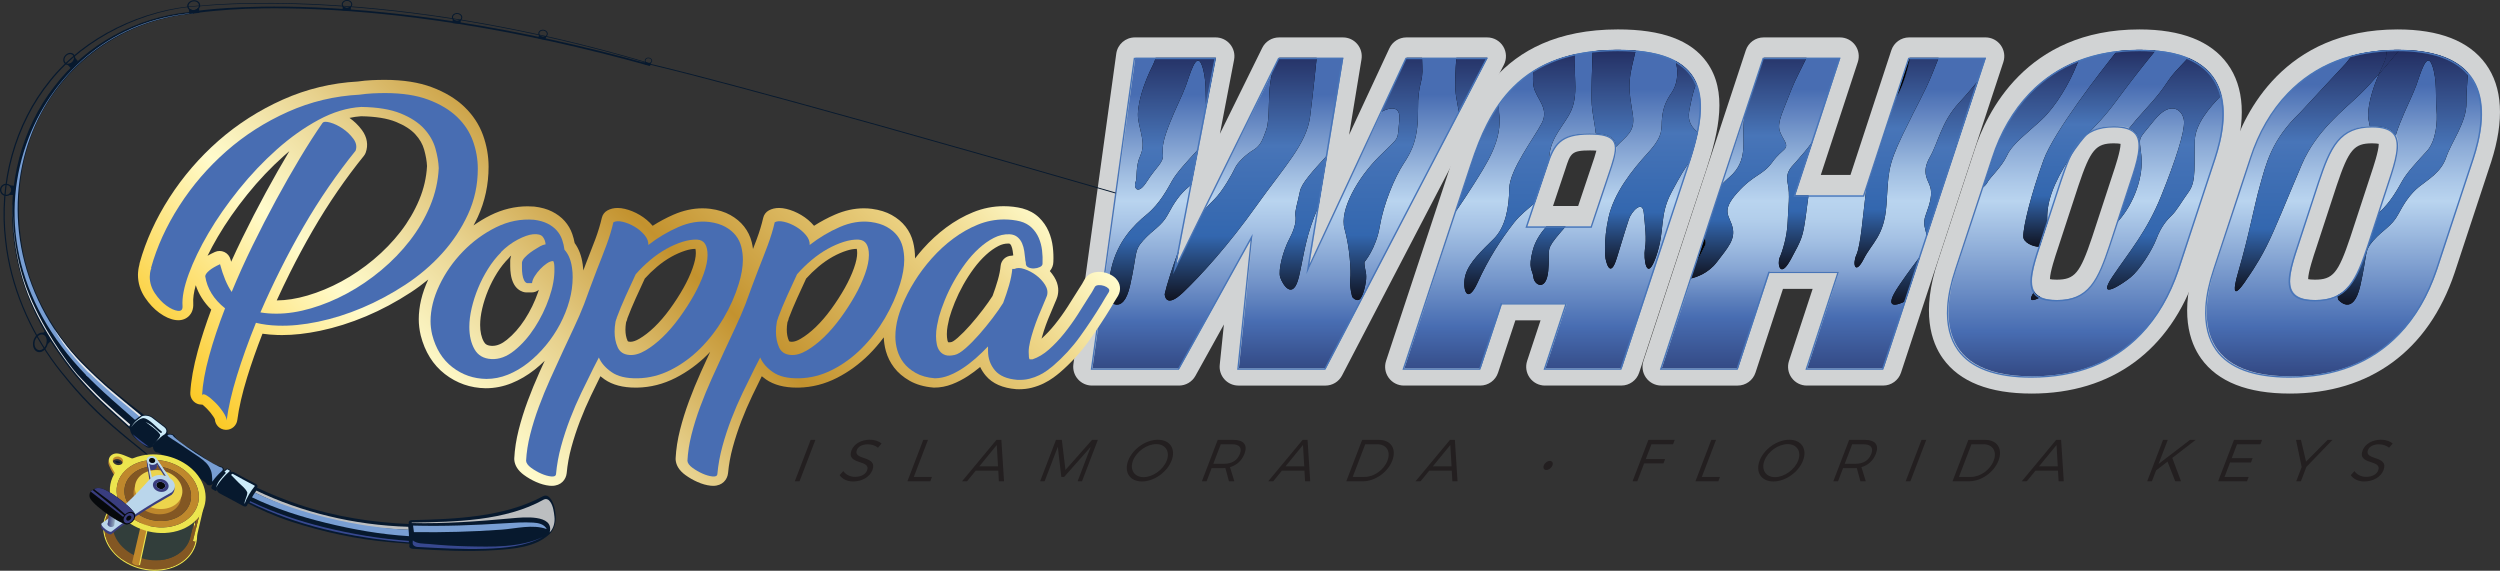 <svg xmlns="http://www.w3.org/2000/svg" xmlns:xlink="http://www.w3.org/1999/xlink" viewBox="0 0 2273.39 519.02"><rect x="0" y="0" width="2273.39" height="519.02" fill="#333333" stroke="none"/><defs><style>      .cls-1 {        fill: none;      }      .cls-2 {        fill: url(#Gold);      }      .cls-3, .cls-4 {        fill: #323e3b;      }      .cls-5 {        fill: #37488f;      }      .cls-6 {        fill: #ece54e;      }      .cls-7 {        fill: #bf882c;      }      .cls-8 {        fill: #d1d3d4;      }      .cls-9 {        fill: #07192e;      }      .cls-10 {        fill: url(#linear-gradient-8);      }      .cls-11 {        fill: url(#linear-gradient-7);      }      .cls-12 {        fill: url(#linear-gradient-5);      }      .cls-13 {        fill: url(#linear-gradient-6);      }      .cls-14 {        fill: url(#linear-gradient-9);      }      .cls-15 {        fill: url(#linear-gradient-4);      }      .cls-16 {        fill: url(#linear-gradient-3);      }      .cls-17 {        fill: url(#linear-gradient-2);      }      .cls-18 {        fill: #bcbec0;      }      .cls-19 {        fill: #231f20;      }      .cls-4, .cls-20 {        mix-blend-mode: screen;      }      .cls-21 {        fill: url(#linear-gradient);      }      .cls-22 {        isolation: isolate;      }      .cls-23, .cls-20 {        fill: #835723;      }      .cls-24 {        fill: #06090c;      }      .cls-25 {        fill: #486db2;      }      .cls-26 {        fill: #ecd44c;      }      .cls-27 {        fill: #ccebf9;      }      .cls-28 {        fill: url(#linear-gradient-10);      }      .cls-29 {        fill: url(#linear-gradient-11);      }      .cls-30 {        fill: url(#linear-gradient-12);      }      .cls-31 {        fill: url(#linear-gradient-13);      }      .cls-32 {        fill: url(#linear-gradient-19);      }      .cls-33 {        fill: url(#linear-gradient-14);      }      .cls-34 {        fill: url(#linear-gradient-21);      }      .cls-35 {        fill: url(#linear-gradient-20);      }      .cls-36 {        fill: url(#linear-gradient-22);      }      .cls-37 {        fill: url(#linear-gradient-23);      }      .cls-38 {        fill: url(#linear-gradient-28);      }      .cls-39 {        fill: url(#linear-gradient-25);      }      .cls-40 {        fill: url(#linear-gradient-31);      }      .cls-41 {        fill: url(#linear-gradient-30);      }      .cls-42 {        fill: url(#linear-gradient-15);      }      .cls-43 {        fill: url(#linear-gradient-16);      }      .cls-44 {        fill: url(#linear-gradient-17);      }      .cls-45 {        fill: url(#linear-gradient-18);      }      .cls-46 {        fill: url(#linear-gradient-27);      }      .cls-47 {        fill: url(#linear-gradient-24);      }      .cls-48 {        fill: url(#linear-gradient-26);      }      .cls-49 {        fill: url(#linear-gradient-29);      }      .cls-50 {        fill: #4875b8;      }      .cls-51 {        fill: #bad6eb;      }      .cls-52 {        fill: #789ed3;      }      .cls-53 {        fill: #393d7e;      }      .cls-54 {        fill: #e6e7e8;      }    </style><linearGradient id="linear-gradient" x1="1173.13" y1="-36.78" x2="1173.13" y2="385.51" gradientUnits="userSpaceOnUse"><stop offset=".29" stop-color="#486db2"></stop><stop offset=".33" stop-color="#5c7fbd"></stop><stop offset=".46" stop-color="#9fbce0"></stop><stop offset=".52" stop-color="#b9d4ef"></stop><stop offset=".58" stop-color="#a4c1e4"></stop><stop offset=".7" stop-color="#7091c7"></stop><stop offset=".78" stop-color="#486db2"></stop><stop offset=".98" stop-color="#202859"></stop></linearGradient><linearGradient id="linear-gradient-2" x1="1411.98" y1="-36.78" x2="1411.98" y2="385.51" gradientUnits="userSpaceOnUse"><stop offset=".28" stop-color="#486db2"></stop><stop offset=".52" stop-color="#b9d4ef"></stop><stop offset=".58" stop-color="#a4c1e4"></stop><stop offset=".7" stop-color="#7092c8"></stop><stop offset=".79" stop-color="#486db2"></stop><stop offset=".99" stop-color="#202859"></stop></linearGradient><linearGradient id="linear-gradient-3" x1="1658.56" y1="-36.78" x2="1658.56" y2="385.51" gradientUnits="userSpaceOnUse"><stop offset=".28" stop-color="#486db2"></stop><stop offset=".32" stop-color="#5c7fbd"></stop><stop offset=".45" stop-color="#9ebce0"></stop><stop offset=".52" stop-color="#b9d4ef"></stop><stop offset=".56" stop-color="#b2ceeb"></stop><stop offset=".61" stop-color="#a1bee2"></stop><stop offset=".67" stop-color="#85a4d3"></stop><stop offset=".73" stop-color="#5e81bd"></stop><stop offset=".77" stop-color="#486db2"></stop><stop offset=".99" stop-color="#202859"></stop></linearGradient><linearGradient id="linear-gradient-4" x1="1897.1" y1="-36.78" x2="1897.1" y2="385.51" gradientUnits="userSpaceOnUse"><stop offset=".27" stop-color="#486db2"></stop><stop offset=".3" stop-color="#567aba"></stop><stop offset=".4" stop-color="#8baad6"></stop><stop offset=".48" stop-color="#acc8e8"></stop><stop offset=".52" stop-color="#b9d4ef"></stop><stop offset=".8" stop-color="#486db2"></stop><stop offset=".99" stop-color="#202859"></stop></linearGradient><linearGradient id="linear-gradient-5" x1="2131.9" y1="-36.78" x2="2131.9" y2="385.51" gradientUnits="userSpaceOnUse"><stop offset=".27" stop-color="#486db2"></stop><stop offset=".3" stop-color="#567aba"></stop><stop offset=".4" stop-color="#8baad6"></stop><stop offset=".48" stop-color="#acc8e8"></stop><stop offset=".52" stop-color="#b9d4ef"></stop><stop offset=".79" stop-color="#486db2"></stop><stop offset=".99" stop-color="#202859"></stop></linearGradient><linearGradient id="linear-gradient-6" x1="1333.6" y1="277.01" x2="1333.6" y2="38.7" gradientTransform="translate(-226.47) skewX(-23.85)" gradientUnits="userSpaceOnUse"><stop offset="0" stop-color="#101320"></stop><stop offset=".25" stop-color="#3367af"></stop><stop offset=".54" stop-color="#4472b6"></stop><stop offset=".6" stop-color="#4875b8"></stop><stop offset=".99" stop-color="#212a5c"></stop><stop offset="1" stop-color="#202859"></stop></linearGradient><linearGradient id="linear-gradient-7" x1="1363.72" y1="277.01" x2="1363.72" y2="38.7" xlink:href="#linear-gradient-6"></linearGradient><linearGradient id="linear-gradient-8" x1="6259.03" y1="277.02" x2="6259.03" y2="38.71" gradientTransform="translate(8106.07) rotate(-180) scale(1 -1) skewX(23.85)" xlink:href="#linear-gradient-6"></linearGradient><linearGradient id="linear-gradient-9" x1="6273.59" y1="277.01" x2="6273.59" y2="38.7" gradientTransform="translate(8106.07) rotate(-180) scale(1 -1) skewX(23.85)" xlink:href="#linear-gradient-6"></linearGradient><linearGradient id="linear-gradient-10" x1="6211.46" y1="277.01" x2="6211.46" y2="38.7" gradientTransform="translate(8106.07) rotate(-180) scale(1 -1) skewX(23.85)" xlink:href="#linear-gradient-6"></linearGradient><linearGradient id="linear-gradient-11" x1="1433.27" y1="273.31" x2="1433.27" y2="38.7" xlink:href="#linear-gradient-6"></linearGradient><linearGradient id="linear-gradient-12" x1="1555.85" y1="272.88" x2="1555.85" y2="37.07" xlink:href="#linear-gradient-6"></linearGradient><linearGradient id="linear-gradient-13" x1="1502.42" y1="272.88" x2="1502.42" y2="37.07" xlink:href="#linear-gradient-6"></linearGradient><linearGradient id="linear-gradient-14" x1="6234.93" y1="272.88" x2="6234.93" y2="37.07" gradientTransform="translate(8262.82) rotate(-180) scale(1 -1) skewX(23.85)" xlink:href="#linear-gradient-6"></linearGradient><linearGradient id="linear-gradient-15" x1="6292.05" y1="272.88" x2="6292.05" y2="37.08" gradientTransform="translate(8262.82) rotate(-180) scale(1 -1) skewX(23.85)" xlink:href="#linear-gradient-6"></linearGradient><linearGradient id="linear-gradient-16" x1="1588.11" y1="264.8" x2="1588.11" y2="38.7" xlink:href="#linear-gradient-6"></linearGradient><linearGradient id="linear-gradient-17" x1="1636.66" y1="264.8" x2="1636.66" y2="38.7" xlink:href="#linear-gradient-6"></linearGradient><linearGradient id="linear-gradient-18" x1="6271.34" y1="264.8" x2="6271.34" y2="38.7" gradientTransform="translate(8431.24) rotate(-180) scale(1 -1) skewX(23.85)" xlink:href="#linear-gradient-6"></linearGradient><linearGradient id="linear-gradient-19" x1="1676.54" y1="267.44" x2="1676.54" y2="37.89" xlink:href="#linear-gradient-6"></linearGradient><linearGradient id="linear-gradient-20" x1="1732.72" y1="259.06" x2="1732.72" y2="37.07" xlink:href="#linear-gradient-6"></linearGradient><linearGradient id="linear-gradient-21" x1="1728.7" y1="259.06" x2="1728.7" y2="37.07" xlink:href="#linear-gradient-6"></linearGradient><linearGradient id="linear-gradient-22" x1="1805.42" y1="244.35" x2="1805.42" y2="38.7" xlink:href="#linear-gradient-6"></linearGradient><linearGradient id="linear-gradient-23" x1="1881.6" y1="253.76" x2="1881.6" y2="36.26" xlink:href="#linear-gradient-6"></linearGradient><linearGradient id="linear-gradient-24" x1="1941.13" y1="244.87" x2="1941.13" y2="33" xlink:href="#linear-gradient-6"></linearGradient><linearGradient id="linear-gradient-25" x1="2008.15" y1="243.17" x2="2008.15" y2="32.19" xlink:href="#linear-gradient-6"></linearGradient><linearGradient id="linear-gradient-26" x1="2272.42" y1="224.47" x2="2272.42" y2="38.7" gradientTransform="translate(-303.57) skewX(-30.68)" xlink:href="#linear-gradient-6"></linearGradient><linearGradient id="linear-gradient-27" x1="2268.91" y1="224.43" x2="2268.91" y2="38.66" gradientTransform="translate(-303.57) skewX(-30.68)" xlink:href="#linear-gradient-6"></linearGradient><linearGradient id="linear-gradient-28" x1="2467.27" y1="277.01" x2="2467.27" y2="38.7" xlink:href="#linear-gradient-6"></linearGradient><linearGradient id="linear-gradient-29" x1="6235.03" y1="264.8" x2="6235.03" y2="38.7" gradientTransform="translate(8431.24) rotate(-180) scale(1 -1) skewX(23.85)" xlink:href="#linear-gradient-6"></linearGradient><linearGradient id="linear-gradient-30" x1="2422.68" y1="277.01" x2="2422.68" y2="38.7" xlink:href="#linear-gradient-6"></linearGradient><linearGradient id="Gold" x1="312.61" y1="502" x2="788.06" y2="26.56" gradientUnits="userSpaceOnUse"><stop offset="0" stop-color="#fbc926"></stop><stop offset=".25" stop-color="#fffbcc"></stop><stop offset=".3" stop-color="#f8efba"></stop><stop offset=".41" stop-color="#e7d18d"></stop><stop offset=".55" stop-color="#cca246"></stop><stop offset=".6" stop-color="#c3922e"></stop><stop offset=".87" stop-color="#eed688"></stop><stop offset="1" stop-color="#fffbcc"></stop></linearGradient><linearGradient id="linear-gradient-31" x1="8700.64" y1="256.17" x2="8706.39" y2="253.37" gradientTransform="translate(8166.17 -2810.99) rotate(159.53) scale(1 -1)" gradientUnits="userSpaceOnUse"><stop offset="0" stop-color="#95abbe"></stop><stop offset="1" stop-color="#393d7e"></stop></linearGradient></defs><g class="cls-22"><g id="Layer_1" data-name="Layer 1"><g><path class="cls-8" d="M1126.17,350.62c-4.84,0-9.45-2.05-12.69-5.64-3.24-3.59-4.81-8.39-4.31-13.2l3.79-36.71-25.92,46.75c-3.01,5.43-8.73,8.8-14.94,8.8h-79.08c-4.94,0-9.64-2.14-12.88-5.86s-4.72-8.67-4.05-13.56l38.99-282.43c1.17-8.45,8.39-14.75,16.93-14.75h73.43c5.09,0,9.92,2.27,13.17,6.2,3.25,3.93,4.57,9.1,3.61,14.1l-12.91,67.37,38.49-78.13c2.88-5.84,8.82-9.53,15.33-9.53h58.1c5.02,0,9.78,2.2,13.02,6.03s4.65,8.88,3.84,13.83l-11.3,68.76,36.65-78.74c2.8-6.02,8.84-9.88,15.49-9.88h73.43c5.97,0,11.51,3.12,14.61,8.23,3.1,5.11,3.3,11.46.54,16.76l-147.12,282.43c-2.94,5.65-8.78,9.19-15.15,9.19h-79.08Z"></path><path class="cls-8" d="M1404.94,350.62c-5.48,0-10.64-2.63-13.85-7.08-3.21-4.45-4.1-10.16-2.37-15.37l12.19-36.86h-22.91l-15.73,47.59c-2.31,7-8.85,11.72-16.22,11.72h-69.4c-5.48,0-10.64-2.63-13.85-7.08-3.21-4.45-4.1-10.16-2.37-15.37l61.09-184.79c12.43-37.83,38.3-116.63,149.77-116.63,39.83,0,66.23,9.71,80.7,29.69,19.2,26.52,11.2,62.6-.31,97.63l-61.11,184.82c-2.31,7-8.85,11.72-16.22,11.72h-69.4ZM1435.1,187.34l14.74-44.02c.87-2.71,1.45-4.76,1.84-6.31-1.45-.13-3.34-.23-5.78-.23-16.99,0-17.83,2.62-22.49,17.18l-11.18,33.38h22.87Z"></path><path class="cls-8" d="M1643.07,350.62c-5.48,0-10.62-2.63-13.84-7.06-3.22-4.44-4.11-10.14-2.4-15.35l21.51-65.54h-26.98l-25,76.19c-2.3,7.02-8.85,11.76-16.24,11.76h-69.4c-5.48,0-10.63-2.63-13.85-7.07-3.21-4.44-4.1-10.16-2.38-15.36l93.06-282.43c2.31-7.01,8.85-11.74,16.23-11.74h69.4c5.48,0,10.62,2.63,13.84,7.06,3.22,4.44,4.11,10.14,2.4,15.35l-33.67,102.66h26.98l37.16-113.32c2.3-7.02,8.85-11.76,16.24-11.76h69.4c5.48,0,10.63,2.63,13.85,7.07,3.21,4.44,4.1,10.16,2.38,15.36l-93.06,282.43c-2.31,7.01-8.85,11.74-16.23,11.74h-69.4Z"></path><path class="cls-8" d="M1847.38,357.89c-38.26,0-65.35-10.68-80.49-31.73-10.69-14.86-20.16-42.34-4.56-88.84l33.23-100.78c10.54-32.91,46.36-109.78,149.92-109.78,37.97,0,64.91,10.53,80.06,31.3,15.49,21.22,17.19,51.18,5.06,89.05l-33.31,101.01c-23.78,70.83-77.02,109.78-149.93,109.78ZM1864.12,253.83c1.15.24,3.07.49,6.03.49,16.47,0,21.29-5.74,32.25-38.38l18.99-57.98c1.84-5.47,6.98-20.8,6.96-27.14-1.15-.24-3.06-.49-6.03-.49-16.47,0-21.29,5.74-32.24,38.37l-18.99,57.99c-1.84,5.47-6.98,20.8-6.97,27.14Z"></path><path class="cls-8" d="M2082.18,357.89c-38.26,0-65.35-10.68-80.49-31.73-10.69-14.86-20.16-42.34-4.56-88.84l33.23-100.78c10.54-32.91,46.36-109.78,149.92-109.78,37.97,0,64.91,10.53,80.06,31.3,15.49,21.22,17.19,51.18,5.06,89.05l-33.31,101.01c-23.78,70.83-77.02,109.78-149.93,109.78ZM2098.92,253.83c1.15.24,3.07.49,6.03.49,16.47,0,21.29-5.74,32.25-38.38l18.99-57.98c1.84-5.47,6.98-20.8,6.96-27.14-1.15-.24-3.06-.49-6.03-.49-16.47,0-21.29,5.74-32.24,38.37l-18.99,57.99c-1.84,5.47-6.98,20.8-6.97,27.14Z"></path></g><g><path class="cls-21" d="M1032.44,52.51h73.43l-36.73,191.65,94.43-191.65h58.1l-31.49,191.65,89.18-191.65h73.43l-147.12,282.43h-79.08l12.37-119.83-66.44,119.83h-79.08l38.99-282.43Z"></path><path class="cls-17" d="M1474.77,334.95h-69.4l19.61-59.31h-58.91l-19.61,59.31h-69.4l61.09-184.79c16.69-50.84,42.76-104.9,133.54-104.9s80.86,54.06,64.16,104.9l-61.1,184.79ZM1466.47,150.16c6.21-19.37,6.48-29.05-20.15-29.05s-32.56,9.69-38.76,29.05l-18.65,55.68h58.91l18.65-55.68Z"></path><path class="cls-16" d="M1673.61,52.51l-41.02,125.08h62.94l41.02-125.08h69.4l-93.06,282.43h-69.4l28.86-87.96h-62.94l-28.86,87.96h-69.4l93.06-282.43h69.4Z"></path><path class="cls-15" d="M1981.83,244.17c-8.94,26.63-38.08,98.05-133.7,98.05s-77.78-71.42-68.85-98.05l33.26-100.87c8.54-26.63,38.08-98.04,133.7-98.04s77.38,71.41,68.85,98.04l-33.26,100.87ZM1938.37,164.68c10.43-31.07,14.55-50.03-15.3-50.03s-38.02,18.96-48.45,50.03l-19.02,58.1c-10.43,31.07-14.55,50.03,15.3,50.03s38.02-18.96,48.45-50.03l19.02-58.1Z"></path><path class="cls-12" d="M2216.63,244.17c-8.94,26.63-38.08,98.05-133.7,98.05s-77.78-71.42-68.85-98.05l33.26-100.87c8.54-26.63,38.08-98.04,133.7-98.04s77.38,71.41,68.85,98.04l-33.26,100.87ZM2173.17,164.68c10.43-31.07,14.55-50.03-15.3-50.03s-38.02,18.96-48.45,50.03l-19.02,58.1c-10.43,31.07-14.55,50.03,15.3,50.03s38.02-18.96,48.45-50.03l19.02-58.1Z"></path><path class="cls-1" d="M1752.27,218.74c.04-1.41-.06-2.66-.21-3.85l-6.04,18.34c4.57-6.25,6.11-9.18,6.25-14.49Z"></path><path class="cls-1" d="M1096.9,99.8c-.06-.59-.08-1.27-.12-1.9l-7.2,37.58c7.01-9.38,8.31-25.72,7.32-35.68Z"></path><path d="M1777.58,137.47l3.28-9.96c-2.05,3.75-3.32,7.14-3.28,9.76,0,.06,0,.13,0,.19Z"></path><path d="M1549.72,216.75l-7.74,23.48c3.37-6.54,7.01-13.7,8.58-17.15,1.15-2.52.49-4.49-.84-6.33Z"></path><path d="M1736.98,52.64h-.85l-11.99,36.55c.6-1.06,1.19-2.12,1.72-3.11,5.35-10,8.88-22.81,11.12-33.44Z"></path><path d="M1035.05,108.76c1.98,12.22,6.75,21.99,1.94,32.58-4.81,10.59-2.56,20.37-4.41,24.44-1.85,4.07,1.61,13.03,10.42-.81,8.81-13.85,15.31-17.11,14.46-24.44s.8-14.66,6.26-28.51c5.46-13.85,11.11-24.44,14.71-34.21,3.61-9.78,9.41-31.77,14.38-18.74,4.69,12.31,3.27,28.18,3.97,38.83l8.68-45.26h-54.55c-.57,2.15-1.48,4.56-2.85,7.25-7.5,14.66-14.99,36.66-13,48.88Z"></path><path class="cls-13" d="M1035.05,108.76c1.98,12.22,6.75,21.99,1.94,32.58-4.81,10.59-2.56,20.37-4.41,24.44-1.85,4.07,1.61,13.03,10.42-.81,8.81-13.85,15.31-17.11,14.46-24.44s.8-14.66,6.26-28.51c5.46-13.85,11.11-24.44,14.71-34.21,3.61-9.78,9.41-31.77,14.38-18.74,4.69,12.31,3.27,28.18,3.97,38.83l8.68-45.26h-54.55c-.57,2.15-1.48,4.56-2.85,7.25-7.5,14.66-14.99,36.66-13,48.88Z"></path><path d="M1088.24,137.27c-8.26,8.96-18.1,19.55-22.27,26.88-4.17,7.33-11.3,21.18-23.28,30.96-11.98,9.78-26.18,24.44-31.89,48.06-5.71,23.62-3.28,29.33-3.28,29.33,0,0,13.53,16.29,20.16-13.03,6.63-29.33,3.18-30.96,11.81-40.73s16.81-13.03,22.46-23.62c5.65-10.59,11.03-18.74,19.01-25.25.75-.61,1.56-1.22,2.37-1.84l6.24-32.54c-.45.6-.84,1.26-1.33,1.79Z"></path><path class="cls-11" d="M1088.24,137.27c-8.26,8.96-18.1,19.55-22.27,26.88-4.17,7.33-11.3,21.18-23.28,30.96-11.98,9.78-26.18,24.44-31.89,48.06-5.71,23.62-3.28,29.33-3.28,29.33,0,0,13.53,16.29,20.16-13.03,6.63-29.33,3.18-30.96,11.81-40.73s16.81-13.03,22.46-23.62c5.65-10.59,11.03-18.74,19.01-25.25.75-.61,1.56-1.22,2.37-1.84l6.24-32.54c-.45.6-.84,1.26-1.33,1.79Z"></path><path d="M1727.06,259.47c-16.05,23.5-1.05,17.71,5.54,14.48l13.42-40.72c-3.84,5.25-9.81,12.84-18.96,26.24Z"></path><path class="cls-10" d="M1727.06,259.47c-16.05,23.5-1.05,17.71,5.54,14.48l13.42-40.72c-3.84,5.25-9.81,12.84-18.96,26.24Z"></path><path d="M1781.66,93.28c-16.52,17.92-18.8,35.84-26.77,49.69-7.97,13.85-1.72,20.37.34,26.88,2.06,6.52.03,14.66-3.94,25.25-3.4,9.06-.09,12.78.78,19.78l25.51-77.42c0-.06,0-.13,0-.19-.03-2.62,1.24-6.02,3.28-9.76l17.71-53.77c-3.86,4.64-9,10.96-16.92,19.54Z"></path><path class="cls-14" d="M1781.66,93.28c-16.52,17.92-18.8,35.84-26.77,49.69-7.97,13.85-1.72,20.37.34,26.88,2.06,6.52.03,14.66-3.94,25.25-3.4,9.06-.09,12.78.78,19.78l25.51-77.42c0-.06,0-.13,0-.19-.03-2.62,1.24-6.02,3.28-9.76l17.71-53.77c-3.86,4.64-9,10.96-16.92,19.54Z"></path><path d="M1807.32,165.79c1.85-4.07,12.99-13.85,17.81-24.44,4.81-10.59,18.47-20.37,31.56-32.58,13.09-12.22,25.6-34.21,31.42-48.88.68-1.71,1.45-3.29,2.27-4.78-52.49,20.44-71.66,67.74-78.26,88.32l-8.89,26.97c1.82-1.41,3.49-3.27,4.09-4.6Z"></path><path class="cls-28" d="M1807.32,165.79c1.85-4.07,12.99-13.85,17.81-24.44,4.81-10.59,18.47-20.37,31.56-32.58,13.09-12.22,25.6-34.21,31.42-48.88.68-1.71,1.45-3.29,2.27-4.78-52.49,20.44-71.66,67.74-78.26,88.32l-8.89,26.97c1.82-1.41,3.49-3.27,4.09-4.6Z"></path><path d="M1059.15,267.61s.4,13.85,16.65-1.63c16.25-15.48,41.39-43.18,66.89-79.02s45.64-56.21,48.75-81.46,5.47-48.88,5.74-51.32c.04-.34.06-.88.08-1.54h-34.11l-6.24,12.67c-.59,3.38-1.16,6.58-1.64,9.24-2.2,12.22-.48,34.21-3.71,43.18-3.24,8.96-4.99,14.66-11.86,18.74-6.88,4.07-14.39,11.4-16.62,16.29-2.22,4.89-11.3,21.18-18.82,28.51-2.34,2.28-5.68,5.7-9.39,9.96l-26.15,53.06,3.05-15.93c-.57,1.41-1.2,2.76-1.73,4.22-9.34,26.07-10.9,35.03-10.9,35.03Z"></path><path class="cls-29" d="M1059.15,267.61s.4,13.85,16.65-1.63c16.25-15.48,41.39-43.18,66.89-79.02s45.64-56.21,48.75-81.46,5.47-48.88,5.74-51.32c.04-.34.06-.88.08-1.54h-34.11l-6.24,12.67c-.59,3.38-1.16,6.58-1.64,9.24-2.2,12.22-.48,34.21-3.71,43.18-3.24,8.96-4.99,14.66-11.86,18.74-6.88,4.07-14.39,11.4-16.62,16.29-2.22,4.89-11.3,21.18-18.82,28.51-2.34,2.28-5.68,5.7-9.39,9.96l-26.15,53.06,3.05-15.93c-.57,1.41-1.2,2.76-1.73,4.22-9.34,26.07-10.9,35.03-10.9,35.03Z"></path><path d="M1256.13,101.67c8.88-4.74,17.83-5.28,16.35,7.91-2.19,19.55,1.61,13.03-18.16,32.58-19.77,19.55-36.45,48.88-31.66,65.98,4.79,17.11,6.04,38.29,5.22,45.62-.82,7.33,1.81,16.29,1.81,16.29,0,0,6.35,8.15,9.85-3.26,3.51-11.4,3.22-16.29,2.09-21.18-1.13-4.89-.85-7.33-.85-7.33,0,0,10.58-12.22,13.97-32.58,3.39-20.37,13.66-44.8,21.73-57.02,8.07-12.22,13.25-23.62,13-48.88-.25-25.25,4.88-23.62,3.91-39.92-.16-2.71-.21-5.06-.23-7.25h-14.22l-22.82,49.03Z"></path><path class="cls-30" d="M1256.13,101.67c8.88-4.74,17.83-5.28,16.35,7.91-2.19,19.55,1.61,13.03-18.16,32.58-19.77,19.55-36.45,48.88-31.66,65.98,4.79,17.11,6.04,38.29,5.22,45.62-.82,7.33,1.81,16.29,1.81,16.29,0,0,6.35,8.15,9.85-3.26,3.51-11.4,3.22-16.29,2.09-21.18-1.13-4.89-.85-7.33-.85-7.33,0,0,10.58-12.22,13.97-32.58,3.39-20.37,13.66-44.8,21.73-57.02,8.07-12.22,13.25-23.62,13-48.88-.25-25.25,4.88-23.62,3.91-39.92-.16-2.71-.21-5.06-.23-7.25h-14.22l-22.82,49.03Z"></path><path d="M1177.97,195.93c.66,4.07.21,10.59-5.44,21.18-5.65,10.59-10.45,28.51-8.38,35.03,2.06,6.52,11.77,21.99,17.12-.81,4.78-20.41,5.81-36.95,17.78-63.54l7.61-46.34c-12.65,13.88-23.08,25.07-24.55,32.5-1.93,9.78-4.8,17.92-4.13,21.99Z"></path><path class="cls-31" d="M1177.97,195.93c.66,4.07.21,10.59-5.44,21.18-5.65,10.59-10.45,28.51-8.38,35.03,2.06,6.52,11.77,21.99,17.12-.81,4.78-20.41,5.81-36.95,17.78-63.54l7.61-46.34c-12.65,13.88-23.08,25.07-24.55,32.5-1.93,9.78-4.8,17.92-4.13,21.99Z"></path><path d="M1950.69,99.8c-5.96,6.49-10.72,12.06-14.58,16.97,14.59,5.62,10.28,22.84,1.83,48.03l-11.99,36.62c15.65-17.35,23.15-42.08,21.39-59.27-2-19.55-4.12-13.03,11.46-32.58,15.58-19.55,26.68-8.96,27.26.81.58,9.78-7.55,35.03-20.68,67.61-13.13,32.58-28.82,50.51-44.21,73.32-15.39,22.81,8.39,7.33,16.38.81,7.99-6.52,19.48-24.44,23.46-35.03,3.98-10.59,9.45-17.11,13.81-21.18s8.9-12.22,15.86-21.99c6.95-9.78,4.31-26.07,5.19-46.43.64-14.69,13.03-29.37,24.04-40.69-3.47-13.82-12.14-26.46-30.13-34.05-1.96,2.14-4.17,4.49-6.72,7.13-15.78,16.29-9.18,14.66-32.38,39.92Z"></path><path class="cls-33" d="M1950.69,99.8c-5.96,6.49-10.72,12.06-14.58,16.97,14.59,5.62,10.28,22.84,1.83,48.03l-11.99,36.62c15.65-17.35,23.15-42.08,21.39-59.27-2-19.55-4.12-13.03,11.46-32.58,15.58-19.55,26.68-8.96,27.26.81.58,9.78-7.55,35.03-20.68,67.61-13.13,32.58-28.82,50.51-44.21,73.32-15.39,22.81,8.39,7.33,16.38.81,7.99-6.52,19.48-24.44,23.46-35.03,3.98-10.59,9.45-17.11,13.81-21.18s8.9-12.22,15.86-21.99c6.95-9.78,4.31-26.07,5.19-46.43.64-14.69,13.03-29.37,24.04-40.69-3.47-13.82-12.14-26.46-30.13-34.05-1.96,2.14-4.17,4.49-6.72,7.13-15.78,16.29-9.18,14.66-32.38,39.92Z"></path><path d="M1849.77,265.3c-.31.51-.61.96-.93,1.5-6.33,10.53,4.88,4.4,6.64,3.4-2.51-1.24-4.43-2.85-5.71-4.9Z"></path><path class="cls-42" d="M1849.77,265.3c-.31.51-.61.96-.93,1.5-6.33,10.53,4.88,4.4,6.64,3.4-2.51-1.24-4.43-2.85-5.71-4.9Z"></path><path d="M1324.34,52.64c-.81,10.4-1.53,24.19-.56,32.5.59,5.04,1.93,10.58,2.86,16.91l25.74-49.41h-28.04Z"></path><path class="cls-43" d="M1324.34,52.64c-.81,10.4-1.53,24.19-.56,32.5.59,5.04,1.93,10.58,2.86,16.91l25.74-49.41h-28.04Z"></path><path d="M1363.17,102.24l-.13-6.97c-11.61,16.83-19.1,36.14-25.3,55.01l-13.89,42.02c5.78-8.5,10.91-16.1,15.39-23.26,12.23-19.55,27.53-41.55,23.94-66.8Z"></path><path class="cls-44" d="M1363.17,102.24l-.13-6.97c-11.61,16.83-19.1,36.14-25.3,55.01l-13.89,42.02c5.78-8.5,10.91-16.1,15.39-23.26,12.23-19.55,27.53-41.55,23.94-66.8Z"></path><path d="M2091.8,102.24c-26.55,25.25-31.25,47.25-36.78,66.8-5.54,19.55-9.2,42.36-19.63,78.2-10.43,35.84,8.29,5.7,8.29,5.7,0,0,8.9-12.22,17.14-28.51,8.24-16.29,19.16-43.99,32.39-74.95,13.23-30.96,38.49-49.69,53.53-64.36,4.88-4.76,10.84-11.31,16.66-18,1.12-2.54,2.26-5,3.41-7.25,3.13-6.12,3.85-10.8,3.65-14.2-11.6.64-22.14,2.38-31.73,4.97-1.55,1.98-3.26,4.16-5.36,6.78l-41.57,44.8Z"></path><path class="cls-45" d="M2091.8,102.24c-26.55,25.25-31.25,47.25-36.78,66.8-5.54,19.55-9.2,42.36-19.63,78.2-10.43,35.84,8.29,5.7,8.29,5.7,0,0,8.9-12.22,17.14-28.51,8.24-16.29,19.16-43.99,32.39-74.95,13.23-30.96,38.49-49.69,53.53-64.36,4.88-4.76,10.84-11.31,16.66-18,1.12-2.54,2.26-5,3.41-7.25,3.13-6.12,3.85-10.8,3.65-14.2-11.6.64-22.14,2.38-31.73,4.97-1.55,1.98-3.26,4.16-5.36,6.78l-41.57,44.8Z"></path><path d="M1394.57,78.62c2.35,11.4,14.56,19.55,7.43,33.4-7.13,13.85-29.3,42.36-29.54,59.47-.24,17.11-3.36,35.03-14.03,45.62-10.67,10.59-22.19,21.18-25.69,32.58-3.51,11.4.91,29.33,10.9,7.33,10-21.99,21.12-39.1,33.18-54.58,5.52-7.08,12.7-12.46,18.86-17.92l11.47-34.24c.49-1.52.98-2.96,1.47-4.36.29-8.62,1.87-15.64,8.11-25.75,9.55-15.48,16.79-20.37,15.71-45.62-.47-10.93-.39-19.25-.15-25.19-14.95,3.33-27.45,8.63-38.02,15.37-.39,5.28-.42,10.34.31,13.9Z"></path><path class="cls-32" d="M1394.57,78.62c2.35,11.4,14.56,19.55,7.43,33.4-7.13,13.85-29.3,42.36-29.54,59.47-.24,17.11-3.36,35.03-14.03,45.62-10.67,10.59-22.19,21.18-25.69,32.58-3.51,11.4.91,29.33,10.9,7.33,10-21.99,21.12-39.1,33.18-54.58,5.52-7.08,12.7-12.46,18.86-17.92l11.47-34.24c.49-1.52.98-2.96,1.47-4.36.29-8.62,1.87-15.64,8.11-25.75,9.55-15.48,16.79-20.37,15.71-45.62-.47-10.93-.39-19.25-.15-25.19-14.95,3.33-27.45,8.63-38.02,15.37-.39,5.28-.42,10.34.31,13.9Z"></path><path d="M1393.8,227.7c-4.43,17.11-.24,17.11.62,24.44.85,7.33,11.66,13.03,13.48-5.7,1.82-18.74-2.74-17.92,7-30.14,3.28-4.12,6.1-7.22,8.8-10.33h-17.54c-5.14,5.94-10.12,13.11-12.35,21.74Z"></path><path class="cls-35" d="M1393.8,227.7c-4.43,17.11-.24,17.11.62,24.44.85,7.33,11.66,13.03,13.48-5.7,1.82-18.74-2.74-17.92,7-30.14,3.28-4.12,6.1-7.22,8.8-10.33h-17.54c-5.14,5.94-10.12,13.11-12.35,21.74Z"></path><path d="M1447.45,94.91c.46,7.68,2.76,17.6,3.69,26.48,13.3.8,18.03,4.87,18.31,12.19,9.65-10.24,17.57-13.64,15.43-28.89-2.18-15.48-5.27-25.25-.94-43.99,1.48-6.4,2.61-11.15,3.46-14.67-4.98-.42-10.34-.65-16.11-.65-8.2,0-15.86.46-23.05,1.3-.52,13.9-1.33,39.01-.78,48.24Z"></path><path class="cls-34" d="M1447.45,94.91c.46,7.68,2.76,17.6,3.69,26.48,13.3.8,18.03,4.87,18.31,12.19,9.65-10.24,17.57-13.64,15.43-28.89-2.18-15.48-5.27-25.25-.94-43.99,1.48-6.4,2.61-11.15,3.46-14.67-4.98-.42-10.34-.65-16.11-.65-8.2,0-15.86.46-23.05,1.3-.52,13.9-1.33,39.01-.78,48.24Z"></path><path d="M1520.09,84.32c-5.01,7.33-7.6,13.03-8.69,22.81-1.09,9.78,2.18,15.48-12.76,31.77-14.94,16.29-30.9,36.66-35.87,58.65-4.97,21.99-2.8,37.47-2.8,37.47,0,0,3.77,21.18,10.42-.81,6.65-21.99,8.77-28.51,10.9-35.03,2.12-6.52,12.33-17.92,13.48-5.7s2.66,23.62,1.1,32.58c-1.56,8.96,1.47,31.77,10.07,7.33,8.59-24.44,2.43-36.66,14.1-58.65,7.48-14.1,12.22-22.16,16.45-27.64,2.89-8.99,5.5-18.04,7.33-26.84-5.13-4.2-9.6-9.86-7.67-19.65,2.57-13.04,3.1-15.66,6.32-24.94-3.44-8.01-9.37-14.83-18.57-19.97.17.85.35,1.71.52,2.55,1.79,8.96.7,18.74-4.31,26.07Z"></path><path class="cls-36" d="M1520.09,84.32c-5.01,7.33-7.6,13.03-8.69,22.81-1.09,9.78,2.18,15.48-12.76,31.77-14.94,16.29-30.9,36.66-35.87,58.65-4.97,21.99-2.8,37.47-2.8,37.47,0,0,3.77,21.18,10.42-.81,6.65-21.99,8.77-28.51,10.9-35.03,2.12-6.52,12.33-17.92,13.48-5.7s2.66,23.62,1.1,32.58c-1.56,8.96,1.47,31.77,10.07,7.33,8.59-24.44,2.43-36.66,14.1-58.65,7.48-14.1,12.22-22.16,16.45-27.64,2.89-8.99,5.5-18.04,7.33-26.84-5.13-4.2-9.6-9.86-7.67-19.65,2.57-13.04,3.1-15.66,6.32-24.94-3.44-8.01-9.37-14.83-18.57-19.97.17.85.35,1.71.52,2.55,1.79,8.96.7,18.74-4.31,26.07Z"></path><path d="M1561.17,238.42c10.34-13.54,16.97-20.76,14.36-31.59-2.61-10.83-11.02-14.44,4.31-31.59,15.33-17.15,22.88-15.34,31.97-27.98,9.09-12.63,15.81-10.83,10.7-19.85-5.11-9.03-7.23-11.73-.27-28.88,6.96-17.15,6.94-18.95,14.75-34.3,2.1-4.13,4.05-8.05,5.78-11.6h-38.97l-17.82,54.08c-.09,2.86-.22,5.62-.43,8.06-1.13,13.54,4.07,31.59-12.55,46.03-2.4,2.09-4.76,4.34-7.04,6.66l-16.24,49.28c1.33,1.84,1.99,3.81.84,6.33-1.57,3.45-5.21,10.61-8.58,17.15l-4.29,13.01c5-1.17,15.77-4.74,23.48-14.82Z"></path><path class="cls-37" d="M1561.17,238.42c10.34-13.54,16.97-20.76,14.36-31.59-2.61-10.83-11.02-14.44,4.31-31.59,15.33-17.15,22.88-15.34,31.97-27.98,9.09-12.63,15.81-10.83,10.7-19.85-5.11-9.03-7.23-11.73-.27-28.88,6.96-17.15,6.94-18.95,14.75-34.3,2.1-4.13,4.05-8.05,5.78-11.6h-38.97l-17.82,54.08c-.09,2.86-.22,5.62-.43,8.06-1.13,13.54,4.07,31.59-12.55,46.03-2.4,2.09-4.76,4.34-7.04,6.66l-16.24,49.28c1.33,1.84,1.99,3.81.84,6.33-1.57,3.45-5.21,10.61-8.58,17.15l-4.29,13.01c5-1.17,15.77-4.74,23.48-14.82Z"></path><path d="M1625.63,166.6c2.35,11.4.42,21.18-.01,35.03-.43,13.85-5.05,27.7-7.27,32.58-2.22,4.89-.04,20.37,10.14,1.63,10.19-18.74,10.93-20.37,13.58-39.1.9-6.37,1.58-12.65,2.55-19.02h-12.47l16.04-48.91c-5.29,7.74-10.58,12.94-14.16,17.43-3.9,4.89-10.77,8.96-8.42,20.37Z"></path><path class="cls-47" d="M1625.63,166.6c2.35,11.4.42,21.18-.01,35.03-.43,13.85-5.05,27.7-7.27,32.58-2.22,4.89-.04,20.37,10.14,1.63,10.19-18.74,10.93-20.37,13.58-39.1.9-6.37,1.58-12.65,2.55-19.02h-12.47l16.04-48.91c-5.29,7.74-10.58,12.94-14.16,17.43-3.9,4.89-10.77,8.96-8.42,20.37Z"></path><path d="M1688.15,231.7c-3.87,8.51-1.06,18.91,6.65,3.78,7.71-15.13,18.66-20.8,20.67-49.17,2.01-28.37.4-34.04,14.99-64.3,14.59-30.26,19.27-36.88,27.03-55.79,1.99-4.84,3.8-9.43,5.41-13.59h-25.92c-2.24,10.64-5.77,23.45-11.12,33.44-.53.99-1.12,2.05-1.72,3.11l-27.19,82.9c-.06.64-.09,1.25-.17,1.92-2.78,22.69-4.76,49.17-8.63,57.68Z"></path><path class="cls-39" d="M1688.15,231.7c-3.87,8.51-1.06,18.91,6.65,3.78,7.71-15.13,18.66-20.8,20.67-49.17,2.01-28.37.4-34.04,14.99-64.3,14.59-30.26,19.27-36.88,27.03-55.79,1.99-4.84,3.8-9.43,5.41-13.59h-25.92c-2.24,10.64-5.77,23.45-11.12,33.44-.53.99-1.12,2.05-1.72,3.11l-27.19,82.9c-.06.64-.09,1.25-.17,1.92-2.78,22.69-4.76,49.17-8.63,57.68Z"></path><path class="cls-48" d="M1882.13,143.52c7.23-11.25,12.43-17.47,17.55-22.99-7.72,4.87-12.99,12.69-17.55,22.99Z"></path><path d="M1839.92,215.48c.21,4.71,8.08,8.92,14.76,8.95.17-.51.33-1,.5-1.52l6.67-20.39c-1.53-17.53,5.37-35.75,20.1-58.73.06-.1.12-.17.18-.27,4.56-10.3,9.83-18.12,17.55-22.99,6.98-7.53,13.81-13.77,25.45-29.69,13.54-18.53,27.29-35.56,34.92-44.83-4.46-.39-9.15-.63-14.23-.63-7.37,0-14.3.47-20.9,1.26-14.71,18.53-57.23,73.28-66.57,98.78-11.34,30.96-18.84,61.1-18.44,70.06Z"></path><path class="cls-46" d="M1839.92,215.48c.21,4.71,8.08,8.92,14.76,8.95.17-.51.33-1,.5-1.52l6.67-20.39c-1.53-17.53,5.37-35.75,20.1-58.73.06-.1.12-.17.18-.27,4.56-10.3,9.83-18.12,17.55-22.99,6.98-7.53,13.81-13.77,25.45-29.69,13.54-18.53,27.29-35.56,34.92-44.83-4.46-.39-9.15-.63-14.23-.63-7.37,0-14.3.47-20.9,1.26-14.71,18.53-57.23,73.28-66.57,98.78-11.34,30.96-18.84,61.1-18.44,70.06Z"></path><path d="M2181.69,45.4c-4.51,5.52-11.28,13.7-18.28,21.73-6.16,13.98-11.27,31.29-9.6,41.63.34,2.11.77,4.13,1.22,6.11.81-.03,1.57-.1,2.41-.1,11.71,0,18.14,2.95,21.06,8.37,1-3.23,2.28-6.84,3.97-11.13,5.46-13.85,11.11-24.44,14.71-34.21,3.61-9.78,9.41-31.77,14.38-18.74s3.05,30.14,4.1,40.73c1.05,10.59-.4,28.51-8.66,37.47-8.26,8.96-18.1,19.55-22.27,26.88-3.93,6.92-10.56,19.59-21.35,29.22l-9.67,29.53c-7.5,22.34-13.87,38.38-27.93,45.65.07,2.92.5,3.95.5,3.95,0,0,13.53,16.29,20.16-13.03,6.63-29.33,3.18-30.96,11.81-40.73,8.63-9.78,16.81-13.03,22.46-23.62,5.65-10.59,11.03-18.74,19.01-25.25,7.99-6.52,20.16-13.03,24.78-26.88,4.62-13.85,18.63-31.77,18.4-49.69-.19-15.3,1.84-23.43.76-27.53-10.89-11.9-29.98-20.17-61.98-20.35Z"></path><path class="cls-38" d="M2181.69,45.4c-4.51,5.52-11.28,13.7-18.28,21.73-6.16,13.98-11.27,31.29-9.6,41.63.34,2.11.77,4.13,1.22,6.11.81-.03,1.57-.1,2.41-.1,11.71,0,18.14,2.95,21.06,8.37,1-3.23,2.28-6.84,3.97-11.13,5.46-13.85,11.11-24.44,14.71-34.21,3.61-9.78,9.41-31.77,14.38-18.74s3.05,30.14,4.1,40.73c1.05,10.59-.4,28.51-8.66,37.47-8.26,8.96-18.1,19.55-22.27,26.88-3.93,6.92-10.56,19.59-21.35,29.22l-9.67,29.53c-7.5,22.34-13.87,38.38-27.93,45.65.07,2.92.5,3.95.5,3.95,0,0,13.53,16.29,20.16-13.03,6.63-29.33,3.18-30.96,11.81-40.73,8.63-9.78,16.81-13.03,22.46-23.62,5.65-10.59,11.03-18.74,19.01-25.25,7.99-6.52,20.16-13.03,24.78-26.88,4.62-13.85,18.63-31.77,18.4-49.69-.19-15.3,1.84-23.43.76-27.53-10.89-11.9-29.98-20.17-61.98-20.35Z"></path><path d="M2180.62,45.38c-3.48,0-6.85.12-10.16.31.21,3.4-.52,8.08-3.65,14.2-1.15,2.25-2.29,4.71-3.41,7.25,7-8.04,13.77-16.21,18.28-21.73-.37,0-.7-.03-1.07-.03Z"></path><path class="cls-49" d="M2180.62,45.38c-3.48,0-6.85.12-10.16.31.21,3.4-.52,8.08-3.65,14.2-1.15,2.25-2.29,4.71-3.41,7.25,7-8.04,13.77-16.21,18.28-21.73-.37,0-.7-.03-1.07-.03Z"></path><path class="cls-41" d="M2180.62,45.38c-3.48,0-6.85.12-10.16.31.21,3.4-.52,8.08-3.65,14.2-1.15,2.25-2.29,4.71-3.41,7.25,7-8.04,13.77-16.21,18.28-21.73-.37,0-.7-.03-1.07-.03Z"></path></g><g><path class="cls-50" d="M1205.21,336.26h-80.18l.07-.71,12.05-116.71-65.1,117.42h-80.19l.1-.73,39.07-282.99h74.77l-35.99,187.75,92.51-187.75h59.25l-30.85,187.79,87.39-187.79h74.9l-.49.94-147.3,282.78ZM1126.45,334.98h77.98l146.45-281.15h-71.97l-90.98,195.52,32.12-195.52h-56.95l-96.35,195.55,37.48-195.55h-72.1l-38.81,281.15h77.97l67.78-122.24-12.62,122.24Z"></path><path class="cls-50" d="M1474.37,336.26h-70.75l19.61-59.31h-57.56l-19.61,59.31h-70.75l.28-.84,61.09-184.79c5.17-15.75,9.85-27.45,15.18-37.93,6.91-13.59,14.75-24.66,23.96-33.84,22.68-22.59,53.76-33.57,95.01-33.57,17.61,0,32.28,2.07,43.62,6.16,10.46,3.77,18.45,9.4,23.76,16.72,14.87,20.54,7.54,51.96-2.61,82.86l-61.24,185.23ZM1405.4,334.98h68.05l60.95-184.35c10.04-30.57,17.32-61.63,2.79-81.7-5.15-7.11-12.94-12.59-23.15-16.27-11.2-4.04-25.73-6.09-43.19-6.09-40.89,0-71.67,10.86-94.1,33.2-20.21,20.12-30.97,47.32-38.83,71.26l-60.82,183.95h68.05l19.61-59.31h60.26l-19.61,59.31ZM1447.42,207.15h-60.26l18.93-56.52c3.22-10.04,6.33-17.23,11.91-22.07,5.92-5.13,14.39-7.42,27.46-7.42,12.14,0,18.97,1.95,22.16,6.31,3.58,4.91,2.2,12.36-1.4,23.58h0s-18.79,56.13-18.79,56.13ZM1388.95,205.87h57.56l18.5-55.24c3.47-10.82,4.84-17.96,1.58-22.43-2.88-3.95-9.59-5.78-21.12-5.78-26.13,0-31.92,9.16-38.15,28.61l-18.37,54.84Z"></path><path class="cls-50" d="M1712.5,336.26h-70.75l28.86-87.96h-61.59l-28.86,87.96h-70.75l93.48-283.72h70.75l-41.02,125.08h61.59l41.02-125.08h70.75l-93.48,283.72ZM1643.52,334.98h68.05l92.63-281.15h-68.05l-41.02,125.08h-64.29l41.02-125.08h-68.05l-92.63,281.15h68.05l28.86-87.96h64.29l-28.86,87.96Z"></path><path class="cls-50" d="M1847.27,343.52c-32.67,0-55.26-8.37-67.13-24.89-7.37-10.24-10.59-23.58-9.58-39.66.65-10.37,3.09-21.92,7.26-34.35l33.26-100.87c7.42-23.14,19.29-43.63,34.34-59.25,25.08-26.03,58.71-39.23,99.97-39.23,32.43,0,54.9,8.26,66.78,24.55,7.46,10.22,10.74,23.61,9.77,39.8-.82,13.68-4.44,26.26-7.09,34.53l-33.27,100.88c-8,23.82-19.6,43.75-34.49,59.25-25.02,26.03-58.6,39.23-99.82,39.23ZM1945.38,46.57c-40.9,0-74.22,13.07-99.05,38.84-14.91,15.48-26.68,35.8-34.04,58.76l-33.26,100.88c-4.13,12.32-6.55,23.76-7.2,34.02-.99,15.77,2.15,28.84,9.34,38.83,11.62,16.16,33.86,24.35,66.09,24.35,40.86,0,74.13-13.07,98.89-38.84,14.76-15.36,26.26-35.13,34.2-58.77l33.26-100.87c2.63-8.2,6.22-20.67,7.03-34.21.96-15.88-2.25-29-9.53-38.97-11.63-15.94-33.75-24.02-65.75-24.02ZM1870.04,274.13c-10.48,0-17.28-2.36-20.77-7.21-6.19-8.61-1.68-24.19,4.86-43.67l19.02-58.1c5-14.9,9.73-27.95,17.05-36.87,7.61-9.28,17.78-13.6,32.01-13.6,10.48,0,17.28,2.36,20.77,7.21,6.19,8.6,1.68,24.19-4.86,43.66l-19.02,58.1c-5,14.9-9.74,27.96-17.05,36.87-7.61,9.28-17.78,13.6-32.01,13.6ZM1922.21,115.96c-14,0-23.57,4.05-31.02,13.13-7.18,8.75-11.87,21.69-16.82,36.46l-19.02,58.1c-6.2,18.47-10.86,34.42-5.03,42.51,3.23,4.49,9.68,6.68,19.73,6.68,14,0,23.56-4.05,31.01-13.13,7.18-8.75,11.86-21.69,16.82-36.46l19.02-58.1c6.2-18.47,10.85-34.41,5.03-42.51-3.23-4.49-9.68-6.68-19.73-6.68Z"></path><path class="cls-50" d="M2082.07,343.52c-32.67,0-55.26-8.37-67.13-24.89-7.37-10.24-10.59-23.58-9.58-39.66.65-10.37,3.09-21.92,7.26-34.35l33.26-100.87c7.42-23.14,19.29-43.63,34.34-59.25,25.08-26.03,58.71-39.23,99.97-39.23,32.43,0,54.9,8.26,66.78,24.55,7.46,10.22,10.74,23.61,9.77,39.8-.82,13.68-4.44,26.26-7.09,34.53l-33.27,100.88c-7.99,23.82-19.6,43.75-34.49,59.25-25.02,26.03-58.6,39.23-99.82,39.23ZM2180.18,46.57c-40.9,0-74.22,13.07-99.05,38.84-14.91,15.48-26.68,35.8-34.04,58.76l-33.26,100.88c-4.13,12.32-6.55,23.76-7.2,34.02-.99,15.77,2.15,28.84,9.34,38.83,11.62,16.16,33.86,24.35,66.09,24.35,40.86,0,74.13-13.07,98.89-38.84,14.76-15.36,26.26-35.13,34.2-58.77l33.26-100.87c2.63-8.2,6.22-20.67,7.03-34.21.96-15.88-2.25-29-9.53-38.97-11.63-15.94-33.75-24.02-65.75-24.02ZM2104.84,274.13c-10.48,0-17.28-2.36-20.77-7.21-6.19-8.61-1.68-24.19,4.86-43.67l19.02-58.1c5-14.9,9.73-27.95,17.05-36.87,7.61-9.28,17.78-13.6,32.01-13.6,10.48,0,17.28,2.36,20.77,7.21,6.19,8.6,1.68,24.19-4.86,43.66l-19.02,58.1c-5,14.9-9.74,27.96-17.05,36.87-7.61,9.28-17.78,13.6-32.01,13.6ZM2157,115.96c-14,0-23.57,4.05-31.02,13.13-7.18,8.75-11.87,21.69-16.82,36.46l-19.02,58.1c-6.2,18.47-10.86,34.42-5.03,42.51,3.23,4.49,9.68,6.68,19.73,6.68,14,0,23.56-4.05,31.01-13.13,7.18-8.75,11.86-21.69,16.82-36.46l19.02-58.1c6.2-18.47,10.85-34.41,5.03-42.51-3.23-4.49-9.68-6.68-19.73-6.68Z"></path></g><g><path class="cls-2" d="M1014.76,253.25c-2.05-2.03-4.63-3.61-7.69-4.69-2.48-.88-5.07-1.32-7.69-1.32-.43,0-.86.01-1.33.04-6.95.4-10.27,4.26-11.74,6.72-.81,1.42-1.57,2.79-2.28,4.1-.48.89-1.07,1.81-1.75,2.77-.13.18-.25.37-.37.56-3.42,5.5-7.07,11.29-10.95,17.35-3.69,5.76-7.66,11.29-11.81,16.43-3.86,4.77-7.9,9.06-12.03,12.75.62-2.28,1.32-4.63,2.1-7,1.17-3.6,2.49-7.24,3.92-10.83,1.48-3.69,2.95-7.2,4.43-10.53.08-.19.16-.38.23-.57.48-1.27.99-2.51,1.56-3.72.85-1.82,1.5-3.46,2.12-5.31,1.24-4.24,1.76-10.84-2.88-18.24-1.17-1.85-2.48-3.61-3.93-5.26,2-2.32,3.14-5.19,3.21-8.3.2-4.5.04-9.05-.5-13.57-.59-4.96-1.86-9.73-3.78-14.18-2.06-4.76-5-8.99-8.73-12.61-4.01-3.87-9.02-6.65-15.09-8.3-5.37-1.34-11.13-2.03-17.1-2.03-9.51,0-18.86,1.85-27.8,5.49-8.5,3.46-16.73,8.13-24.46,13.88-7.59,5.64-14.72,12.19-21.18,19.48-2.52,2.84-4.9,5.76-7.18,8.7,0-.2.03-.41.03-.61,0-4.82-.58-9.6-1.74-14.25-1.3-5.2-3.62-9.95-6.89-14.14-3.22-4.12-7.43-7.65-12.52-10.5-5.04-2.83-11.14-4.73-18.21-5.67-2.38-.3-4.8-.45-7.2-.45-8.67,0-17.55,1.95-26.4,5.81-6.49,2.83-12.8,6.2-18.88,10.09-3.21-3.81-7.11-7.1-11.63-9.79-4.42-2.63-9-4.51-13.62-5.6-2.32-.55-4.54-.83-6.61-.83-3.43,0-6.55.75-9.27,2.24-2.57,1.41-4.42,3.85-5.08,6.71-1.43,6.23-3.42,12.78-5.91,19.48-1.08,2.9-2.22,5.88-3.38,8.87-.29-2.09-.64-4.17-1.15-6.21-1.3-5.2-3.62-9.95-6.89-14.14-3.22-4.12-7.43-7.65-12.52-10.5-5.04-2.83-11.14-4.73-18.21-5.67-2.38-.3-4.8-.45-7.2-.45-8.67,0-17.55,1.95-26.4,5.81-6.49,2.83-12.8,6.2-18.88,10.09-3.21-3.81-7.11-7.1-11.63-9.79-4.42-2.63-9-4.51-13.62-5.6-2.32-.55-4.54-.83-6.61-.83-3.43,0-6.55.75-9.27,2.24-2.57,1.41-4.42,3.85-5.08,6.71-1.43,6.23-3.42,12.78-5.91,19.48-2.65,7.1-5.49,14.43-8.59,22.2-.73,1.93-1.53,4.06-2.35,6.25-.02-.26,0-.56-.03-.82-.11-1.56-.28-3.12-.5-4.64-1.05-7.78-3.52-14.34-7.33-19.54-.51-2.74-1.23-5.49-2.16-8.21-1.49-4.31-3.8-8.26-6.89-11.77-3.07-3.46-6.95-6.38-11.54-8.68-4.47-2.24-9.75-3.73-16.09-4.49-2.01-.16-4.02-.24-6.02-.24-11.57,0-22.97,2.74-33.89,8.16-5.36,2.66-10.47,5.79-15.37,9.23,1.35-2.53,2.69-5.06,3.88-7.66,6.52-14.19,9.82-29.56,9.82-45.69,0-9.74-1.7-19.39-5.05-28.7-3.49-9.67-9.22-18.37-17.03-25.85-7.67-7.34-17.62-13.33-29.57-17.81-11.81-4.43-26.23-6.67-42.86-6.67-3.99,0-7.98.1-11.98.3-4.05.2-8.21.6-12.39,1.2-23.76,1.3-46.7,6.83-68.22,16.45-21.57,9.65-41.29,22.26-58.61,37.48-17.26,15.18-32.25,32.58-44.56,51.74-12.35,19.22-21.45,39.21-27.05,59.4-.17.61-.28,1.23-.32,1.85-.37,1.34-.65,2.67-.83,4-.25,1.92-.38,3.53-.38,4.91,0,7.4,2.18,14.39,6.48,20.77,3.81,5.67,8.17,10.3,12.94,13.75,5.29,3.84,10.22,6,15.05,6.61.78.1,1.51.14,2.2.14,3.92,0,7.45-1.46,9.96-4.11,1.85-1.96,3.99-5.47,3.65-11.27-.33-4.39.44-9.91,2.28-16.47,2.68,8.18,7.4,15.62,14.09,22.21-4.89,13.13-9.01,25.74-12.26,37.59-3.9,14.2-6.19,26.98-6.8,37.97-.28,4.97,3.05,9.42,7.9,10.55.78.18,1.56.27,2.34.27.25,0,.5,0,.74-.03,1.26.98,2.61,2.19,4.03,3.61,2.18,2.19,4.16,4.6,5.88,7.18.94,1.41,1.32,2.23,1.45,2.57.33,5.11,4.4,9.24,9.58,9.57.22.01.44.02.67.02,5.11,0,9.5-3.8,10.16-8.94,1.45-11.22,4.46-24.29,8.95-38.84,3.84-12.48,8.52-25.78,13.93-39.63,4.33.64,8.79,1.03,13.31,1.15,1.47.05,2.95.08,4.46.08,10.62,0,22.24-1.3,34.53-3.87,13.85-2.89,27.93-7.33,41.87-13.2,13.86-5.84,27.57-13.17,40.75-21.79,5.54-3.62,10.78-7.56,15.82-11.66-5.7,12.3-8.62,24.47-8.62,36.18,0,4.58.57,9.4,1.75,14.56,3.81,15.01,11.21,26.87,21.99,35.23,10.73,8.34,23.2,12.68,37.08,12.9.06,0,.11,0,.16,0,7.97,0,15.87-1.55,23.46-4.61,7.27-2.93,14.28-7.04,20.84-12.2,3.19-2.51,6.28-5.23,9.25-8.15-1.58,3.47-3.16,6.85-4.74,10.36-3.9,8.68-7.51,17.48-10.72,26.14-3.25,8.76-6.01,17.6-8.21,26.27-2.25,8.92-3.61,17.64-4.02,25.93-.03.48-.01.97.03,1.45.47,5.14,3.4,9.72,8.73,13.64,3.45,2.53,7.18,4.68,11.1,6.41,4.22,1.86,8.29,3,12.1,3.39.77.08,1.5.12,2.17.12,8.48,0,12.9-5.7,13.54-11.53.71-7.78,2.14-15.67,4.27-23.45,2.19-8.04,4.83-16.09,7.85-23.96,3.03-7.91,6.39-15.7,9.98-23.15,2.9-6.02,5.77-11.9,8.58-17.58,1.21,1.01,2.48,1.98,3.84,2.92,7.1,4.93,16.55,7.44,28.09,7.43h1.59c12.03-.23,23.76-3.21,34.85-8.87,10.65-5.43,20.49-12.62,29.25-21.37.75-.75,1.46-1.57,2.19-2.34-2.83,6.13-5.65,12.26-8.48,18.55-3.9,8.68-7.51,17.48-10.72,26.14-3.25,8.76-6.01,17.6-8.21,26.27-2.25,8.92-3.61,17.64-4.02,25.93-.03.48-.01.97.03,1.45.47,5.14,3.4,9.72,8.73,13.64,3.45,2.53,7.18,4.68,11.1,6.41,4.22,1.86,8.29,3,12.1,3.39.77.08,1.5.12,2.17.12,8.48,0,12.9-5.7,13.54-11.53.71-7.78,2.14-15.67,4.27-23.45,2.19-8.04,4.83-16.09,7.85-23.96,3.03-7.91,6.39-15.7,9.98-23.15,2.9-6.02,5.77-11.9,8.58-17.58,1.21,1.01,2.48,1.98,3.84,2.92,7.1,4.93,16.55,7.44,28.09,7.43h1.59c12.03-.23,23.76-3.21,34.85-8.87,10.65-5.43,20.49-12.62,29.25-21.37,4.76-4.76,9.19-9.96,13.31-15.47.17,4.1.76,8.29,1.94,12.55,1.49,5.34,3.99,10.36,7.43,14.89,3.5,4.64,8.26,8.69,14.12,12.03,5.97,3.41,13.22,5.49,21.58,6.19.28.03.57.04.85.04,5.45,0,10.94-1.05,16.29-3.12,4.84-1.87,9.67-4.36,14.37-7.42,3.75-2.44,7.46-5.2,11.07-8.22,1.35,2.83,3.07,5.49,5.17,7.97,6.01,7.11,15.21,11.21,27.7,12.22.89.04,1.76.06,2.62.06,4.04,0,7.88-.46,11.45-1.38,4.03-1.04,7.75-2.4,11.05-4.05,3.17-1.58,6.07-3.33,8.61-5.18,2.36-1.72,4.29-3.22,5.8-4.52,9.94-8.53,18.79-18.15,26.3-28.6,7.18-9.99,13.88-20.09,19.95-30.07,1.18-1.96,2.3-3.87,3.39-5.75.94-1.62,1.93-3.21,2.95-4.75.13-.19.25-.39.37-.6,3.05-5.33,2.29-11.51-1.96-15.8ZM220.15,216.9c-3.45,7.03-6.77,14.09-9.94,21.12-.21-.72-.41-1.46-.61-2.2-.78-2.91-2.8-5.33-5.53-6.62-1.39-.65-2.88-.98-4.38-.98s-2.89.31-4.24.92c-2.51,1.14-4.74,2.29-6.72,3.46,2.75-5.62,5.87-11.4,9.34-17.31,7.46-12.7,16.47-25.63,26.8-38.45,10.29-12.78,21.47-24.56,33.22-35.03,1.67-1.48,3.34-2.93,5.03-4.34-7.07,11.81-14.28,24.47-21.43,37.64-7.27,13.39-14.52,27.45-21.55,41.79ZM381.24,181.63c-4.31,10.29-10.03,20.07-16.99,29.06-7.07,9.12-15.33,17.65-24.55,25.35-9.26,7.73-19.1,14.43-29.25,19.91-10.11,5.46-20.48,9.76-30.83,12.79-9.83,2.89-19.24,4.38-27.98,4.45,3.81-8.35,7.86-16.81,12.1-25.28,6.47-12.93,13.4-25.81,20.62-38.28,7.17-12.39,14.78-24.45,22.64-35.86,7.84-11.39,15.88-22.16,23.88-32.02.71-.88,1.27-1.86,1.66-2.92,2.52-6.85,1.32-14.13-3.38-20.52-3.15-4.27-6.96-8-11.35-11.1,3.54-.77,7.05-1.27,10.52-1.5,13.18.2,23.85,1.92,31.71,5.12,7.7,3.13,13.63,6.93,17.63,11.31,4,4.38,6.63,8.93,8.02,13.9,1.54,5.52,2.42,10.55,2.62,14.96-.56,10.43-2.94,20.74-7.08,30.62ZM489.33,265.63c-3.06,8.83-7.13,17.19-12.1,24.87-4.82,7.45-10.31,13.67-16.31,18.51-4.6,3.7-8.88,5.5-13.11,5.5l-.83-.02c-4.16-.22-5.79-1.65-6.97-3.72-2.25-3.95-3.39-9.08-3.39-15.27,0-4.54.63-9.53,1.88-14.86,1.3-5.56,3.11-11.15,5.37-16.63,2.25-5.45,5.02-10.81,8.23-15.94,3.11-4.95,6.63-9.41,10.46-13.24.44-.44.83-.91,1.17-1.41.37-.35.74-.69,1.12-1.02-.39,1.11-.66,2.24-.8,3.39-.05.41-.08.83-.08,1.25v5.16c0,2.41.19,4.86.54,7.24.43,2.89,1.2,5.53,2.28,7.84,2.37,5.09,6.09,7.23,8.79,8.12,1.04.35,2.13.52,3.22.52h4.58c2.52,0,4.85-.91,6.64-2.42-.23.71-.46,1.42-.71,2.14ZM629.91,243.65c-2.08,5.9-4.92,12.05-8.43,18.29-3.62,6.42-7.79,12.88-12.39,19.2-4.49,6.17-9.21,11.65-14.01,16.28-4.65,4.48-9.3,8.08-13.81,10.7-3.02,1.76-5.73,2.69-7.83,2.69-.2,0-.4,0-.73-.04-1.67-.12-1.81-.43-2.03-.9-1.29-2.83-1.94-6.22-1.94-10.08,0-2,.18-4.18.55-6.48.08-.24.15-.48.22-.72.52-1,.86-2.07,1.02-3.17,2.21-5.81,4.72-11.84,7.47-17.93,2.91-6.42,5.69-12.48,8.34-18.17,3.41-3.79,7.15-7.4,11.12-10.74,4.25-3.58,8.63-6.63,13.01-9.07,4.33-2.41,8.65-4.3,12.83-5.62,3.32-1.04,6.32-1.57,8.92-1.57h.16c.18.71.38,1.91.38,3.82,0,3.59-.96,8.13-2.86,13.5ZM776.63,243.65c-2.08,5.9-4.92,12.05-8.43,18.29-3.62,6.42-7.79,12.88-12.39,19.2-4.49,6.17-9.21,11.65-14.01,16.28-4.65,4.48-9.3,8.08-13.81,10.7-3.02,1.76-5.73,2.69-7.83,2.69-.2,0-.4,0-.73-.04-1.67-.12-1.81-.43-2.03-.9-1.29-2.83-1.94-6.22-1.94-10.08,0-2,.18-4.18.55-6.48.08-.24.15-.48.22-.72.52-1,.86-2.07,1.02-3.17,2.21-5.81,4.72-11.84,7.47-17.93,2.91-6.42,5.69-12.48,8.34-18.17,3.41-3.79,7.15-7.4,11.12-10.74,4.25-3.58,8.63-6.63,13.01-9.07,4.33-2.41,8.65-4.3,12.83-5.62,3.32-1.04,6.32-1.57,8.92-1.57h.16c.18.71.38,1.91.38,3.82,0,3.59-.96,8.13-2.86,13.5ZM920.25,232.51h-.13c-5.32,0-9.75,4.06-10.21,9.36-.33,3.73-1.17,8-2.51,12.69-1.36,4.75-2.98,9.65-4.82,14.58-2.23,3.52-5.09,7.59-8.53,12.12-3.78,4.97-7.72,9.79-11.72,14.33-3.91,4.44-7.74,8.32-11.41,11.55-3.76,3.32-5.39,3.82-5.47,3.84-.98.22-1.69.31-2.36.31-.27,0-.53-.01-.79-.04-.35-.45-.6-1.05-.76-1.87-.34-1.72-.52-3.59-.52-5.58,0-2.41.23-4.86.68-7.28.53-2.83,1.06-5.31,1.52-7.15,1.22-4.37,2.93-9.25,5.07-14.51,2.13-5.23,4.7-10.54,7.62-15.77,2.94-5.25,6.22-10.33,9.75-15.1,3.41-4.6,7.11-8.73,11-12.29,3.69-3.37,7.51-6.08,11.35-8.04,2.9-1.48,5.76-2.2,8.73-2.2h.4c.76.05,1.08.19,1.1.19h0c.6.51,1.04,1.1,1.36,1.83.59,1.36,1.02,2.91,1.27,4.58.21,1.46.4,2.83.55,4.13-.39.09-.78.2-1.17.32Z"></path><g><path class="cls-25" d="M293.25,111.87c.95-1.33,3.3-1.48,7.02-.43,3.72,1.05,7.5,2.86,11.32,5.44,3.82,2.58,7.07,5.69,9.74,9.31,2.67,3.63,3.34,7.26,2.01,10.89-8.22,10.13-16.33,21.02-24.36,32.67-8.03,11.66-15.72,23.83-23.07,36.54-7.36,12.71-14.33,25.65-20.92,38.83-6.59,13.18-12.66,26.18-18.2,38.97,2.29.38,4.63.67,7.02.86,2.38.19,4.92.29,7.59.29,9.93,0,20.44-1.62,31.52-4.87,11.08-3.24,22.02-7.78,32.81-13.61,10.79-5.83,21.11-12.85,30.95-21.06,9.84-8.21,18.53-17.19,26.08-26.94,7.54-9.74,13.66-20.2,18.34-31.38,4.68-11.18,7.31-22.68,7.88-34.53-.19-5.35-1.2-11.27-3.01-17.77-1.82-6.49-5.26-12.51-10.32-18.05-5.06-5.54-12.18-10.17-21.35-13.9-9.17-3.72-21.11-5.68-35.82-5.88-12.8.77-25.75,4.68-38.83,11.75-13.09,7.07-25.75,16.05-37.97,26.94-12.23,10.89-23.69,22.97-34.39,36.25-10.7,13.28-19.92,26.51-27.66,39.69-7.74,13.18-13.75,25.65-18.05,37.4-4.3,11.75-6.16,21.45-5.59,29.09.19,3.25-1.24,4.68-4.3,4.3-3.06-.38-6.5-1.96-10.32-4.73-3.82-2.77-7.31-6.49-10.46-11.18-3.15-4.68-4.73-9.69-4.73-15.05,0-.95.1-2.15.29-3.58.19-1.43.57-2.91,1.15-4.44h-.29c5.35-19.29,13.94-38.16,25.79-56.6,11.84-18.43,26.08-34.96,42.7-49.58,16.62-14.61,35.29-26.55,56.03-35.82,20.73-9.27,42.56-14.47,65.48-15.62h-.29c4.01-.57,7.93-.95,11.75-1.15,3.82-.19,7.64-.29,11.46-.29,15.47,0,28.56,2.01,39.26,6.02,10.7,4.01,19.39,9.22,26.08,15.62,6.68,6.4,11.51,13.71,14.47,21.92,2.96,8.22,4.44,16.62,4.44,25.22,0,14.71-2.96,28.51-8.89,41.41-5.92,12.9-13.75,24.74-23.5,35.54-9.74,10.8-20.97,20.35-33.67,28.66-12.71,8.31-25.75,15.29-39.12,20.92-13.37,5.64-26.7,9.84-39.98,12.61-13.28,2.77-25.46,3.97-36.54,3.58-7.07-.19-13.76-1.05-20.06-2.58-6.88,17.01-12.66,33.1-17.34,48.29-4.68,15.19-7.79,28.7-9.31,40.55,0-1.91-1.05-4.44-3.15-7.59-2.1-3.15-4.49-6.07-7.16-8.74-2.68-2.68-5.21-4.78-7.59-6.3-2.39-1.53-3.87-1.62-4.44-.29.57-10.32,2.72-22.25,6.45-35.82,3.72-13.56,8.55-27.99,14.47-43.27-10.32-8.21-16.33-17.95-18.05-29.23.19-1.53,1.43-3.25,3.73-5.16,2.29-1.91,5.54-3.82,9.74-5.73,2.86,10.7,6.4,19.11,10.6,25.22,5.73-13.94,12.08-28.04,19.06-42.27,6.97-14.23,14.09-28.04,21.35-41.41,7.26-13.37,14.47-26.03,21.63-37.97,7.17-11.94,13.99-22.59,20.49-31.95Z"></path><path class="cls-25" d="M485.53,199.85c4.77.57,8.88,1.72,12.32,3.44,3.44,1.72,6.26,3.82,8.45,6.31,2.19,2.48,3.82,5.26,4.87,8.31,1.05,3.06,1.76,6.12,2.15,9.17,3.63,4.01,5.92,9.56,6.88,16.62.19,1.34.33,2.68.43,4.01.1,1.34.14,2.77.14,4.3,0,7.07-1,14.23-3.01,21.49-2.01,7.26-4.83,14.33-8.45,21.21-3.63,6.88-7.93,13.33-12.9,19.34-4.97,6.02-10.37,11.32-16.19,15.91-5.83,4.59-11.94,8.17-18.34,10.75-6.4,2.58-12.95,3.87-19.63,3.87-11.66-.19-21.97-3.77-30.95-10.75-8.98-6.97-15.09-16.86-18.34-29.66-.96-4.2-1.43-8.21-1.43-12.04,0-10.5,2.67-21.39,8.02-32.67,5.35-11.27,12.47-21.49,21.35-30.66,8.89-9.17,18.91-16.52,30.09-22.07,11.18-5.54,22.68-7.83,34.53-6.88ZM479.23,257.45c-1.15-.38-2.06-1.29-2.72-2.72-.67-1.43-1.15-3.1-1.43-5.02-.29-1.91-.43-3.82-.43-5.73v-5.16c.19-1.53,1.05-3.1,2.58-4.73,1.53-1.62,3.2-3.1,5.02-4.44,1.81-1.33,3.63-2.53,5.44-3.58,1.81-1.05,3.01-1.76,3.58-2.15,1.72-.95,3.34-1.53,4.87-1.72-.19-2.67-1.05-4.96-2.58-6.88-1.53-1.91-4.49-2.67-8.88-2.29-3.82.38-8.45,2.01-13.9,4.87-5.45,2.87-10.56,6.69-15.33,11.46h.29c-4.4,4.4-8.36,9.41-11.89,15.05-3.54,5.64-6.55,11.46-9.03,17.48-2.49,6.02-4.44,12.09-5.88,18.2-1.43,6.12-2.15,11.85-2.15,17.19,0,8.02,1.58,14.81,4.73,20.35,3.15,5.54,8.26,8.5,15.33,8.88,7.07.38,14.04-2.19,20.92-7.74,6.88-5.54,13.04-12.51,18.48-20.92,5.44-8.4,9.84-17.43,13.18-27.08,3.34-9.65,4.92-18.48,4.73-26.51,0-3.82-.38-6.11-1.14-6.88-1.72,0-3.63.72-5.73,2.15-2.1,1.43-4.11,3.15-6.02,5.16-1.91,2-3.58,4.16-5.02,6.45-1.43,2.29-2.25,4.4-2.44,6.3h-4.58Z"></path><path class="cls-25" d="M557.75,202.14c2.1-1.15,4.97-1.29,8.6-.43,3.63.86,7.21,2.34,10.75,4.44,3.53,2.1,6.54,4.63,9.03,7.59,2.48,2.96,3.63,5.97,3.44,9.03,8.6-6.68,17.72-12.13,27.37-16.33,9.65-4.2,19.06-5.73,28.23-4.58,5.73.76,10.55,2.25,14.47,4.44,3.91,2.2,7.07,4.83,9.46,7.88,2.39,3.06,4.06,6.5,5.02,10.32.95,3.82,1.43,7.74,1.43,11.75,0,3.25-.34,6.78-1,10.6-.67,3.82-1.58,7.55-2.72,11.18-3.25,10.7-7.88,21.16-13.9,31.38-6.02,10.22-13.04,19.34-21.06,27.37-8.02,8.02-16.91,14.52-26.65,19.49-9.74,4.97-19.87,7.55-30.38,7.74-10.13.19-18.01-1.67-23.64-5.59-5.64-3.91-9.51-8.35-11.61-13.33l-4.87,9.46c-3.63,7.26-7.31,14.76-11.03,22.49-3.73,7.74-7.17,15.71-10.32,23.93-3.15,8.21-5.88,16.52-8.17,24.93-2.29,8.4-3.82,16.81-4.58,25.22-.19,1.72-1.67,2.44-4.44,2.15-2.77-.29-5.78-1.14-9.03-2.58-3.25-1.43-6.3-3.2-9.17-5.3-2.86-2.1-4.39-4.2-4.58-6.3.38-7.64,1.62-15.62,3.72-23.93,2.1-8.31,4.73-16.72,7.88-25.22,3.15-8.5,6.64-17.01,10.46-25.5,3.82-8.5,7.64-16.86,11.46-25.08,3.25-7.07,6.59-14.23,10.03-21.49,3.44-7.26,6.49-14.33,9.17-21.21,1.52-4.39,3.44-9.6,5.73-15.62,2.29-6.02,4.3-11.32,6.02-15.91,3.05-7.64,5.92-15.04,8.6-22.21,2.67-7.16,4.77-14.09,6.3-20.77ZM560.9,289.54c-.38.38-.62.86-.72,1.43-.1.57-.24,1.05-.43,1.43-.57,3.25-.86,6.3-.86,9.17,0,5.35.95,10.13,2.86,14.33,1.91,4.2,5.45,6.5,10.6,6.88,4.39.38,9.22-.95,14.47-4.01,5.25-3.05,10.5-7.11,15.76-12.18,5.25-5.06,10.32-10.94,15.19-17.63,4.87-6.69,9.21-13.42,13.04-20.2,3.82-6.78,6.88-13.42,9.17-19.92,2.29-6.49,3.44-12.13,3.44-16.91,0-4.39-.76-7.78-2.29-10.17-1.53-2.39-3.92-3.68-7.16-3.87-4.01-.19-8.45.48-13.33,2.01-4.87,1.53-9.79,3.68-14.76,6.45-4.97,2.77-9.84,6.16-14.62,10.17-4.78,4.01-9.17,8.31-13.18,12.89-2.86,6.12-5.87,12.66-9.03,19.63-3.15,6.98-5.97,13.81-8.45,20.49h.29Z"></path><path class="cls-25" d="M704.47,202.14c2.1-1.15,4.97-1.29,8.6-.43,3.63.86,7.21,2.34,10.75,4.44,3.53,2.1,6.54,4.63,9.03,7.59,2.48,2.96,3.63,5.97,3.44,9.03,8.6-6.68,17.72-12.13,27.37-16.33,9.65-4.2,19.06-5.73,28.23-4.58,5.73.76,10.55,2.25,14.47,4.44,3.91,2.2,7.07,4.83,9.46,7.88,2.39,3.06,4.06,6.5,5.02,10.32.95,3.82,1.43,7.74,1.43,11.75,0,3.25-.34,6.78-1,10.6-.67,3.82-1.58,7.55-2.72,11.18-3.25,10.7-7.88,21.16-13.9,31.38-6.02,10.22-13.04,19.34-21.06,27.37-8.02,8.02-16.91,14.52-26.65,19.49-9.74,4.97-19.87,7.55-30.38,7.74-10.13.19-18.01-1.67-23.64-5.59-5.64-3.91-9.51-8.35-11.61-13.33l-4.87,9.46c-3.63,7.26-7.31,14.76-11.03,22.49-3.73,7.74-7.17,15.71-10.32,23.93-3.15,8.21-5.88,16.52-8.17,24.93-2.29,8.4-3.82,16.81-4.58,25.22-.19,1.72-1.67,2.44-4.44,2.15-2.77-.29-5.78-1.14-9.03-2.58-3.25-1.43-6.3-3.2-9.17-5.3-2.86-2.1-4.39-4.2-4.58-6.3.38-7.64,1.62-15.62,3.72-23.93,2.1-8.31,4.73-16.72,7.88-25.22,3.15-8.5,6.64-17.01,10.46-25.5,3.82-8.5,7.64-16.86,11.46-25.08,3.25-7.07,6.59-14.23,10.03-21.49,3.44-7.26,6.49-14.33,9.17-21.21,1.52-4.39,3.44-9.6,5.73-15.62,2.29-6.02,4.3-11.32,6.02-15.91,3.05-7.64,5.92-15.04,8.6-22.21,2.67-7.16,4.77-14.09,6.3-20.77ZM707.62,289.54c-.38.38-.62.86-.72,1.43-.1.57-.24,1.05-.43,1.43-.57,3.25-.86,6.3-.86,9.17,0,5.35.95,10.13,2.86,14.33,1.91,4.2,5.45,6.5,10.6,6.88,4.39.38,9.22-.95,14.47-4.01,5.25-3.05,10.5-7.11,15.76-12.18,5.25-5.06,10.32-10.94,15.19-17.63,4.87-6.69,9.21-13.42,13.04-20.2,3.82-6.78,6.88-13.42,9.17-19.92,2.29-6.49,3.44-12.13,3.44-16.91,0-4.39-.76-7.78-2.29-10.17-1.53-2.39-3.92-3.68-7.16-3.87-4.01-.19-8.45.48-13.33,2.01-4.87,1.53-9.79,3.68-14.76,6.45-4.97,2.77-9.84,6.16-14.62,10.17-4.78,4.01-9.17,8.31-13.18,12.89-2.86,6.12-5.87,12.66-9.03,19.63-3.15,6.98-5.97,13.81-8.45,20.49h.29Z"></path><path class="cls-25" d="M948.05,239.68c0,1.34-.81,2.39-2.44,3.15-1.62.76-3.39,1.2-5.3,1.29-1.91.1-3.63-.24-5.16-1-1.53-.76-2.29-1.91-2.29-3.44,0-.76-.1-1.48-.29-2.15-.19-.67-.29-1.38-.29-2.15-.19-2.1-.48-4.44-.86-7.02-.39-2.58-1.05-4.97-2.01-7.17-.96-2.19-2.34-4.06-4.16-5.59-1.82-1.53-4.16-2.39-7.02-2.58-4.97-.19-9.79.91-14.47,3.3-4.68,2.39-9.22,5.59-13.61,9.6-4.4,4.01-8.5,8.6-12.32,13.75-3.82,5.16-7.31,10.56-10.46,16.19-3.15,5.64-5.88,11.28-8.17,16.91-2.29,5.64-4.11,10.84-5.44,15.62-.57,2.29-1.15,4.97-1.72,8.02-.57,3.06-.86,6.12-.86,9.17,0,2.68.24,5.21.72,7.59.48,2.39,1.38,4.44,2.72,6.16,1.33,1.72,3.05,2.92,5.16,3.58,2.1.67,4.87.62,8.31-.14,2.67-.57,6.02-2.62,10.03-6.16,4.01-3.53,8.12-7.69,12.32-12.47,4.2-4.77,8.26-9.74,12.18-14.9,3.91-5.16,7.11-9.75,9.6-13.76,2.1-5.54,3.91-10.98,5.44-16.33,1.53-5.35,2.48-10.22,2.87-14.61h2c2.29-1.15,5.3-1.1,9.03.14,3.73,1.24,7.26,3.11,10.61,5.59,3.34,2.48,6.06,5.4,8.17,8.74,2.1,3.35,2.67,6.64,1.72,9.89-.39,1.15-.91,2.44-1.58,3.87-.67,1.43-1.29,2.91-1.86,4.44-1.53,3.44-3.06,7.07-4.59,10.89-1.53,3.82-2.91,7.64-4.16,11.46-1.24,3.82-2.29,7.5-3.15,11.03-.86,3.54-1.29,6.64-1.29,9.31,0,4.01.29,6.31.86,6.88h2.58c5.16-1.72,10.12-4.68,14.9-8.88,4.77-4.2,9.36-9.03,13.76-14.47,4.39-5.44,8.55-11.22,12.47-17.34,3.91-6.11,7.59-11.94,11.03-17.48.95-1.33,1.76-2.62,2.44-3.87.67-1.24,1.38-2.53,2.15-3.87.57-.95,1.72-1.48,3.44-1.58,1.72-.1,3.39.14,5.02.72,1.62.57,2.91,1.34,3.87,2.29.95.96,1.05,2.1.29,3.44-1.14,1.72-2.25,3.49-3.3,5.3-1.05,1.82-2.15,3.68-3.3,5.59-5.92,9.74-12.42,19.54-19.49,29.37-7.07,9.84-15.29,18.77-24.65,26.8-1.34,1.14-3.06,2.48-5.16,4.01-2.1,1.53-4.49,2.96-7.16,4.3-2.68,1.34-5.69,2.44-9.03,3.3-3.34.86-7.02,1.19-11.03,1-9.36-.76-16.15-3.63-20.35-8.6-4.2-4.97-6.3-10.89-6.3-17.77v-4.01c-3.63,3.82-7.41,7.45-11.32,10.89-3.92,3.44-7.93,6.5-12.04,9.17-4.11,2.68-8.26,4.83-12.47,6.45-4.2,1.62-8.41,2.44-12.61,2.44-6.88-.57-12.66-2.19-17.34-4.87-4.68-2.67-8.36-5.78-11.03-9.31-2.68-3.53-4.58-7.35-5.73-11.46-1.15-4.1-1.72-8.07-1.72-11.89,0-1.53.05-3.05.14-4.59.1-1.53.24-2.86.43-4.01.77-6.11,2.63-12.8,5.59-20.06,2.96-7.26,6.68-14.52,11.18-21.78,4.49-7.26,9.74-14.28,15.76-21.06,6.02-6.78,12.56-12.8,19.63-18.05,7.07-5.25,14.47-9.46,22.21-12.61,7.74-3.15,15.71-4.73,23.93-4.73,5.16,0,10.03.57,14.61,1.72,4.2,1.14,7.69,3.06,10.46,5.73,2.77,2.68,4.92,5.78,6.45,9.31,1.52,3.54,2.53,7.31,3.01,11.32.48,4.01.62,8.02.43,12.04Z"></path></g></g><g><g><path class="cls-9" d="M108.45,421.1c-1.44.28-3.06-.27-3.86-1.42,1.51-.97,3.9-.41,4.87,1.01-.28.19-.62.33-1.01.41Z"></path><g><path class="cls-9" d="M70.34,342.13c6.23,9.38,33.94,35.46,46.88,47.17,18.72,16.93,41.56,30.17,63.61,43.33,27.07,16.15,54.49,32.21,84.45,41.89,29.4,9.49,59.6,16.06,90.59,18.6,38.54,3.16,79.02,6.27,117.33-1.05-1.33-7.95-3.95-15.21-7.13-22.6-29.78,6.97-61.05,8.3-91.51,7.15-35.19-1.33-70.34-6.7-103.51-18.03-51.7-17.65-97.86-46.54-140.13-81.32-3.12-2.57-21.77-16.33-38.06-30.84-15.31-13.65-28.4-28.18-28.4-28.18,0,0,6.69,18.22,5.87,23.89Z"></path><path class="cls-9" d="M172.2,10.97c1.12-.12,2.23-.22,3.35-.32-.12.7.93.72.85,1.42-1.02.1-3.26.57-4.28.68-48.03,5.01-92.14,30.49-120.39,68.25C23.1,118.5,12.52,167.14,18.8,215.61c5.7,48.52,31.68,91.11,64.58,123.28-1.25,1.12,22.73,40.16,22.73,40.16,0,0-20.25-16.73-37.92-37.95-6.1-7.32-11.43-15.13-14.07-18.75-22-30.25-37.47-67.26-41.67-105-6.13-49.74,7.32-100.75,36.83-138.61C78.4,40.58,123.58,15.55,172.2,10.97Z"></path><path class="cls-52" d="M175.5,11.79c-.01.07-.02.15-.03.22C105.04,18.59,49.69,63.51,27.26,125.34c-23.62,65.13-11.86,147.74,53.44,211.99.51.5,1.02,1,1.54,1.5-1.48,1.82-1.41,1.28-2.62,3.63-.47-.48-.94-.95-1.4-1.43C12.4,273.22-.4,192.85,26.27,124.9,50.34,63.61,104.02,18.03,175.5,11.79Z"></path><path class="cls-9" d="M42.39,315.56c.04-.09.1-.18.14-.26.14-.26.25-.52.36-.78.67-1.56.99-3.18,1-4.71.04-2.56-.75-4.85-2.33-6.22-.03-.04-.08-.07-.12-.1-.05-.04-.08-.07-.13-.1,0-.02,0-.02-.01-.01,0,0,0,0-.01-.01,0,0-.01-.01-.02-.01-1.63-1.24-3.72-1.26-5.71-.25-1.1.54-2.18,1.41-3.11,2.6-.23.3-.45.62-.66.95-.02.03-.04.05-.06.09-2.64,4.24-2.27,10.01.93,12.45,3.13,2.4,7.5.61,9.74-3.62ZM33.51,317.57c-2.51-1.93-2.82-6.47-.75-9.87.01-.02.02-.03.03-.05.21-.35.44-.67.67-.96.89-1.11,1.93-1.86,2.99-2.23,1.44-.53,2.91-.36,4.07.58,1.17.96,1.81,2.5,1.95,4.25.11,1.41-.11,2.94-.72,4.4-.11.28-.24.55-.38.82-.04.07-.07.14-.12.21-1.82,3.34-5.27,4.73-7.73,2.84Z"></path><path class="cls-9" d="M47.94,308.23c-1.61,1.64-3.22,3.3-4.82,4.99-.21-.47-.42-.94-.62-1.41.46-1.82.48-3.64-.08-5.11-.56-1.46-1.59-2.26-2.81-2.39-.17-.5-.34-1-.5-1.51,1.68-1.57,3.37-3.11,5.07-4.63,1.1,3.48,2.35,6.83,3.77,10.05Z"></path><path class="cls-9" d="M5.52,178.24s.02,0,.04,0c.3,0,.61-.01.92-.05.9-.12,1.73-.45,2.44-.94,1.41-.94,2.35-2.44,2.47-4.19.12-1.75-.63-3.38-1.91-4.49-.59-.51-1.29-.93-2.08-1.18-.29-.1-.58-.17-.89-.21-.1-.03-.21-.04-.32-.05-3.14-.34-6.02,2-6.19,5.21-.18,3.21,2.41,5.85,5.52,5.9ZM1.16,172.4c.13-2.54,2.4-4.4,4.91-4.15.1,0,.19.02.29.04.31.04.6.12.89.22.71.26,1.34.69,1.83,1.24.79.87,1.23,2.01,1.15,3.23-.02.37-.11.73-.21,1.08-.11.34-.26.66-.46.95,0,0,0,0,0,0-.23.37-.53.71-.87,1-.61.51-1.36.87-2.17,1.03-.3.05-.6.07-.91.07-.03,0-.05,0-.08,0-2.48-.07-4.51-2.17-4.36-4.7Z"></path><path class="cls-9" d="M13.49,177.43c-1.61-.07-3.22-.14-4.83-.2,0-.41.02-.81.03-1.22.89-.75,1.47-1.82,1.55-3.04.08-1.22-.37-2.36-1.15-3.22.04-.4.08-.81.13-1.21,1.61.16,3.23.32,4.84.49-.32,2.78-.51,5.59-.57,8.4Z"></path><path class="cls-9" d="M58.74,57.78c.28.28.56.52.93.68.56.37,1.25.56,1.96.62,1.57.12,3.3-.49,4.66-1.81,1.36-1.31,2.07-3.01,2.07-4.65,0,0,0-.01,0-.02,0-.65-.11-1.28-.34-1.86-.14-.36-.32-.69-.57-.99-.04-.08-.09-.13-.15-.2-1.76-2.1-5.23-1.96-7.67.38-2.44,2.33-2.79,5.9-.89,7.84ZM60.31,50.67c1.93-1.84,4.69-1.96,6.1-.3.05.05.09.11.12.17.23.3.41.65.54,1.02.19.54.24,1.15.17,1.75-.14,1.15-.68,2.31-1.63,3.23-.7.67-1.51,1.12-2.34,1.32-.28.07-.59.11-.88.13,0,0-.01,0-.02,0-.65.04-1.28-.09-1.82-.38-.36-.16-.68-.39-.96-.69-1.51-1.57-1.22-4.4.72-6.25Z"></path><path class="cls-9" d="M64.37,61.95c-.97-1.01-1.94-2.03-2.91-3.04.31-.31.61-.62.92-.93,1.11-.05,2.28-.54,3.23-1.45.95-.91,1.5-2.07,1.63-3.22.32-.3.64-.59.96-.89.92,1.06,1.84,2.13,2.75,3.19-2.25,2.05-4.44,4.17-6.58,6.34Z"></path><path class="cls-9" d="M181.23,5.06c.13,0,.26-.02.39-.02-.12.37.12.09.02.47-50.64,2.86-103.94,28.77-135.33,67.96C14.43,112.4-.65,166.04,5.7,218.87c4.37,40.66,21.44,80.83,45.85,113.29,3.55,4.72,18.79,24.09,37.06,41.68,19.3,18.59,41.68,35.42,46.03,39.6,0,.49,0,.99.04,1.49-4.6-4.38-27.4-21.31-47.26-40.45-17.88-17.24-33.01-36.81-36.57-41.54-24.45-32.47-41.61-72.61-46.13-113.27C-1.88,166.49,13.13,112.4,45.11,73.11,76.69,33.47,130.1,7.91,181.23,5.06Z"></path><path class="cls-9" d="M199.64,448.59c7.22,3.97,14.48,7.86,21.78,11.68,1.6.82,3.08.33,3.45-1.01,2.05-5.82,5.29-11.13,8.99-16.04.77-1.05.19-2.46-1.24-3.19-6.52-3.38-12.98-6.85-19.4-10.41-1.42-.81-3.36-.77-4.37.14-4.7,4.35-8.98,8.79-11.54,14.77-.41,1.3.74,3.17,2.33,4.06Z"></path><path class="cls-27" d="M224.91,447.89c-1.47-3.65-5.18-6.26-7.85-8.92-2.31-2.29-4.65-4.69-6.94-7.06,0,0-.01-.02-.02-.02.38-.36.57-.53.94-.88.16-.15.5-.16.73-.03,6.51,3.62,13.07,7.15,19.68,10.59.24.12.33.37.2.54-3.89,4.91-7.28,10.28-9.29,16.24-.02-3.79,2.48-6.76,2.55-10.45Z"></path><path class="cls-9" d="M122.99,398.56c3.12,2.53,6.27,5,9.46,7.43,3.02,2.57,6.38.71,7.8-1.75,3.02-3.3,5.83-5.62,9.52-8.16,3.53-1.81,3.3-6.17.16-8.24-3.58-2.73-7.15-5.48-10.7-8.24-3.54-2.41-8.4-3.42-12.19-1-3.55,2.86-5.92,5.24-8.53,8.97-1.34,4.16,1.55,8.33,4.48,11Z"></path><path class="cls-27" d="M147.16,392.47c-5.1-3.87-11.14-11.44-16.27-12.2-1.93-.29-5.03,1.43-7.43,3.56-2.37,2.09-4.06,4.6-4.06,4.6,0,0,1.2-2.44,3.43-4.77,1.74-1.83,4.34-3.4,5.98-4.99,2.88-1.32,7.24-.62,9.67,1.38,3.55,2.76,7.11,5.5,10.68,8.23,2.64,1.89,2.97,4.95.48,6.75-4.32,2.37-11.05,10.05-11.05,10.05,0,0,7.05-7.08,7.1-9.2.08-3.05-13.31-12.07-13.31-12.07,0,0,2.88,1,5.85,3.21,2.79,2.08,5.61,5.33,7.96,6.7.91.53,1.11-1.12.97-1.23Z"></path><path class="cls-9" d="M141.82,411.33c2.29-.26,5.46,2.1,7.48,3.27,5.25,3.04,10.44,6.29,15.59,9.53,5.57,3.51,11.15,7.05,16.57,10.76,2.3,1.57,5.6,3.34,6.84,5.78,2.15,1.25,4.27.77,5.07-.91,2.42-4.23,5.76-7.84,9.42-11.03,1.45-1.25,1.01-3.14-.93-4.31-8.8-1.51-16.04-8.37-23.24-13.06-6.69-4.37-16.33-8.24-20.32-15.67-1.87-1.35-4.91-1.67-6.86-.57-4.99,2.96-8.8,5.7-12.01,10.58-.82,1.72.52,4.34,2.38,5.64Z"></path><path class="cls-52" d="M192.95,434.8c-.12-2.16-.33-4.4-.97-6.4-.79-2.45-2.45-5.33-4.36-7.29-1.87-1.92-4.21-3.81-6.48-5.39-3.34-2.33-6.81-4.58-10.18-6.86-3.59-2.42-7.2-4.95-10.83-7.29-2.43-1.56-5.07-3.13-7.41-4.9-.1-.33-.25-.65-.43-.97,0,0,0,0,0,0,1.35-.76,3.4-.64,4.82.17.16.5.77,1.12,1.49,1.79.98.92,2.5,2.21,4.51,3.74,4.75,3.64,9.73,7.13,14.74,10.42,5.07,3.34,10.33,6.56,15.62,9.54,2.28,1.29,4.15,2.24,5.49,2.86.98.45,1.88.84,2.6.93,1.18.89,1.36,2.17.35,3.03-3.52,3.15-6.17,5.99-8.89,9.85-.01-1.1-.01-2.17-.07-3.24Z"></path><path class="cls-9" d="M193.18,444.94c.94.53,1.41.8,2.35,1.33.66.38,1.28.21,1.4-.35,2.06-6.99,7.65-12.48,12.97-17.13.41-.37.25-.94-.34-1.29-.84-.48-1.25-.73-2.09-1.22-.59-.35-1.41-.34-1.84.02-5.5,4.5-11.35,9.87-13.46,16.91-.12.56.35,1.34,1.01,1.71Z"></path><path class="cls-27" d="M205.42,429.95c-.36-.39-.82-.75-1.31-1.08.97-.84,1.45-1.25,2.38-2.04.08-.07.25-.07.37,0,.84.49,1.26.74,2.1,1.22.12.07.15.19.07.26-5.02,4.56-9.21,8.99-12.46,15,1.18-5.46,5.44-9.21,8.85-13.35Z"></path><path class="cls-9" d="M375.28,499.06c25.08,1.51,50.4,2.86,75.32,1.2,16.36-1.09,35.67-2.55,48.63-14.1,4.74-4.24,6.57-11.25,6.06-17.39-.24-2.61-.45-4-.96-6.74-.89-4.24-4.67-14.21-10.8-10.64-35.16,18.95-80.15,20.72-119.15,21.58-1.72.02-2.95,1.18-2.74,2.67.95,7.06,1.51,13.71.57,20.81-.28,1.36,1.04,2.48,3.07,2.62Z"></path><path class="cls-18" d="M499.87,484.14c3.61-3.56,4.94-9.38,4.32-14.32-.28-2.62-.5-4.01-1.05-6.76-.76-3.64-3.51-11.04-8.56-8.82-34.92,19.61-80.89,20.38-119.83,20.94-.29,0-.5.21-.46.46,30.59.72,61.45-1.6,91.47-4.35,9.23-.84,38.44-4.02,34.1,12.85Z"></path><path class="cls-18" d="M371.24,479.05c.13,1.07.19,1.61.29,2.7-24.98-.94-50.01-3.47-74.13-9.34-22.63-5.51-44.48-14.16-65.58-24.39.52-.77.79-1.15,1.32-1.9,20.97,10.08,42.91,17.69,65.37,23.14,23.75,5.77,48.15,9.04,72.73,9.79Z"></path><path class="cls-54" d="M128.27,377.77c-.78.51-1.17.78-1.94,1.33-6.73-5.72-18.53-14.6-28.92-23.58-4.37-3.77-21.89-20.91-34.06-35.58-9.13-11.01-14.2-20.97-14.2-20.97,0,0,7.52,12.04,19.69,25.45,11.85,13.06,28.34,27.47,29.03,28.07,10,8.59,20.24,16.91,30.41,25.29Z"></path><path class="cls-52" d="M371.53,481.75c.22,2.32.32,3.51.37,5.81-25.61-1.54-50.84-6.04-75.64-12.12-23.02-5.64-45.65-12.84-67.11-23.18.99-1.76,1.55-2.6,2.67-4.25,21.12,10.14,43.32,17.35,65.96,22.86,24.15,5.88,48.79,9.85,73.76,10.87Z"></path><path class="cls-52" d="M126.78,378.77c-1.35.92-2.8,2.01-4.03,3.05-6.11-5.46-18.46-16.02-28.43-25.19-9.07-8.34-16.1-15.6-16.1-15.6,0,0,.69-1.96,2.06-2.34.25.24,11.99,10.77,12.27,11.03,10.84,10.11,23.05,19.2,34.23,29.04Z"></path><path class="cls-5" d="M493.65,488.32c-15.76,8.44-34.59,10.12-52.14,10.72-20.6.7-41.24-.57-61.81-1.66-2.73-.18-4.6-1.79-4.43-3.78.07-.86.1-1.3.12-2.2,3.77,3.26,10.16,2.84,14.8,3.28,11.42,1.1,23.03,1.85,34.53,2.1,22.6.5,47.87,1.38,68.92-8.46Z"></path><path class="cls-52" d="M497.19,481.12c-12.78-4.63-28.11-.4-41.15.53-26.42,1.88-53.06,2.63-79.63,2.22-.26-2.39-.44-3.6-.8-5.91,27.74.77,55.49-.36,83.13-2.1,8.74-.55,17.44-1.13,26.18-.62,4.68.27,9.93,1.35,12.28,5.88Z"></path><path class="cls-5" d="M371.72,493.2c-26.07-1.9-51.95-5.88-77.2-12.1-23.24-5.73-45.92-13.75-67.58-24.25.19-.47.28-.71.49-1.17,21.62,10.45,44.33,18.08,67.53,23.8,25.17,6.2,50.88,10.53,76.87,12.37-.03.55-.06.82-.11,1.36Z"></path><path class="cls-5" d="M135.29,406.22c-5.63-1.62-11.39-6.75-14.73-11.44,4.82,3.94,9.74,7.72,14.73,11.44Z"></path><g><path class="cls-6" d="M150.63,518.05c-19.38,3.92-40.35-4.46-50.6-19.23h0c-.51-.75-.98-1.5-1.45-2.27-.86-1.43-1.6-2.92-2.25-4.44,0,0,0,0,0,0-.04-.12-.1-.23-.14-.35-.53-1.33-.99-2.67-1.34-4-2.36-8.82-.64-17.44,4.27-24.38.45-.61.91-1.23,1.41-1.8,1.74-2.13,3.81-4.06,6.18-5.75l.29-.2c4.28-3.03,9.51-5.28,15.47-6.49,17.11-3.48,35.45,2.67,46.59,14.32t0,0c.38.39.72.77,1.08,1.17t0,0c1.55,1.75,2.94,3.62,4.14,5.59.8,1.32,1.51,2.7,2.13,4.12,0,0,0,0,0,0,.17.35.32.71.48,1.07.58,1.43,1.06,2.85,1.41,4.28.08.32.16.63.23.96,0,0,0,0,0,0,3.89,17.17-7.68,33.32-27.9,37.39Z"></path><path class="cls-23" d="M150.26,517.16c-18.88,3.82-39.31-4.34-49.29-18.73h0c-.49-.73-.95-1.46-1.41-2.21-.83-1.4-1.56-2.84-2.19-4.33,0,0,0,0,0,0-.04-.12-.1-.23-.14-.34-.52-1.3-.96-2.6-1.31-3.9-2.3-8.59-.62-16.99,4.16-23.75.43-.59.88-1.2,1.38-1.75,1.69-2.07,3.71-3.96,6.02-5.6l.28-.19c4.17-2.95,9.27-5.14,15.07-6.32,16.66-3.39,34.53,2.6,45.38,13.95t0,0c.37.38.71.75,1.06,1.14t0,0c1.51,1.71,2.86,3.53,4.03,5.45.78,1.29,1.47,2.63,2.08,4.01,0,0,0,0,0,0,.17.35.31.69.46,1.04.56,1.39,1.03,2.77,1.38,4.17.08.31.16.61.23.93,0,0,0,0,0,0,3.79,16.72-7.48,32.46-27.18,36.43Z"></path><path class="cls-20" d="M154.65,456.36c-1.89,2.32-3.11,5.88-2.73,8.89.14,1.11.21,2.23.23,3.34-.21,2.11-.62,4.19-1.19,6.24-1.52,4.51-3.45,8.96-5.83,13.09-1.16,1.73-2.45,3.37-3.88,4.88-3.2,2.75-6.75,5.06-10.44,7.12-3.68,1.89-7.46,3.6-11.25,5.26-2.77,1.21-5.55,2.37-8.35,3.51-4.03-2.88-7.53-6.34-10.25-10.26h0c-.49-.73-.95-1.46-1.41-2.21-.83-1.4-1.56-2.84-2.19-4.33,0,0,0,0,0,0-.04-.12-.1-.23-.14-.34-.52-1.3-.96-2.6-1.31-3.9-2.3-8.59-.62-16.99,4.16-23.75.43-.59.88-1.2,1.38-1.75,1.69-2.07,3.71-3.96,6.02-5.6l.28-.19c4.17-2.95,9.27-5.14,15.07-6.32,11.39-2.32,23.34-.25,33.23,4.91-.52.45-.99.93-1.4,1.42Z"></path><path class="cls-20" d="M154.71,513.65c3.78-3.09,7.25-6.55,9.9-10.66,2.64-4.08,4.92-8.25,6.79-12.74,1.93-4.63,3.6-9.42,4.54-14.32.51,1.29.94,2.57,1.26,3.86.08.31.16.61.23.93,0,0,0,0,0,0,3.79,16.72-7.48,32.46-27.18,36.43-.15.03-.31.06-.46.09,1.7-1.12,3.35-2.32,4.92-3.6Z"></path><path class="cls-3" d="M181.55,457.69s-36.77-10.35-55.4-6.58c-7.13,1.44-16.72-8.03-16.72-8.03,0,0-5.31,23.58-6.39,27.43-1.42,5.07-1.14,10.67,1.14,16.25,6.49,15.93,26.89,25.77,45.52,22,13-2.63,21.72-11.2,23.6-21.54.81-4.48,8.25-29.53,8.25-29.53Z"></path><path class="cls-4" d="M161.05,471.4c.34-2.17.12-4.25-.56-6.13,1.66-3.56,3.33-7.12,5.1-10.64.11-.22.21-.44.3-.66,9.04,1.86,15.66,3.72,15.66,3.72,0,0-7.44,25.05-8.25,29.53-1.88,10.34-10.6,18.91-23.6,21.54-1.59.32-3.19.54-4.8.67,9.4-10.21,13.99-24.37,16.15-38.03Z"></path><polygon class="cls-6" points="177.87 492.66 184.96 462.25 181.87 465.94 175.45 491.79 177.87 492.66"></polygon><polygon class="cls-23" points="175.45 491.79 175.21 488.26 178.77 469.97 181.71 466.85 175.45 491.79"></polygon><path class="cls-6" d="M127.35,513.73c-2.34.99-6.33-1.46-6.08-2.5l8.4-35.9,5.56,2.3-7.89,36.09Z"></path><path class="cls-7" d="M126.26,513.94c-2.34.99-6.33-1.46-6.08-2.5l8.4-35.9,5.56,2.3-7.89,36.09Z"></path><path class="cls-7" d="M99.09,417.26s-.44,2.27-.48,2.51c-.17,1.01-.06,2.09.38,3.17,1.47,3.58,4.05,7.97,6.91,12.67.04.06,16.38-15.31,15.53-15.63-6.35-2.36-12.99-6.13-17.32-5.25-2.73.56-5.01,2.53-5.01,2.53ZM105.27,417.56c2.47-.5,5.16.78,6.01,2.86.85,2.07-.47,4.18-2.92,4.69-2.48.5-5.17-.77-6.03-2.85-.84-2.08.47-4.2,2.94-4.7Z"></path><path class="cls-6" d="M99.43,420.65c1.47,3.58,4.05,7.97,6.91,12.67.04.06,16.38-15.31,15.53-15.63-6.35-2.36-12.99-6.13-17.32-5.25-4.31.88-6.6,4.55-5.11,8.21ZM105.7,415.27c2.47-.5,5.16.78,6.01,2.86.85,2.07-.47,4.18-2.92,4.69-2.48.5-5.17-.77-6.03-2.85-.84-2.08.47-4.2,2.94-4.7Z"></path><path class="cls-6" d="M181.68,468.95c4.68-6.65,6.47-14.79,4.59-23.15,0,0,0,0,0,0-.07-.33-.15-.65-.23-.96-.36-1.44-.84-2.87-1.42-4.31-.16-.37-.31-.72-.48-1.08,0,0,0,0,0,0-.63-1.43-1.35-2.82-2.16-4.15-1.21-1.99-2.62-3.86-4.19-5.63t0,0c-.36-.4-.72-.79-1.1-1.18t0,0c-11.31-11.72-29.98-17.85-47.44-14.27-6.07,1.25-11.42,3.54-15.8,6.62l-.3.2c-2.42,1.71-4.54,3.67-6.32,5.83-.52.58-.99,1.21-1.45,1.83-5.03,7.03-6.82,15.74-4.45,24.64.36,1.34.82,2.69,1.35,4.03.04.12.1.23.14.35,0,0,0,0,0,0,.65,1.54,1.41,3.03,2.28,4.48.48.78.96,1.53,1.47,2.29h0c10.38,14.88,31.73,23.26,51.51,19.22,10.67-2.17,19-7.6,24.01-14.73ZM155.65,478.77c-19.52,3.99-40.83-6.13-47.55-22.61-6.74-16.48,3.6-33.07,23.15-37.06,19.52-3.99,40.81,6.14,47.55,22.61,6.74,16.48-3.63,33.07-23.15,37.06Z"></path><path class="cls-7" d="M178.8,441.71c-6.74-16.48-28.03-26.6-47.55-22.61-19.55,3.99-29.89,20.59-23.15,37.06,6.72,16.49,28.03,26.6,47.55,22.61,19.52-3.99,29.89-20.59,23.15-37.06ZM153.34,473.11c-15.82,3.24-33.08-4.97-38.55-18.32-5.46-13.32,2.96-26.79,18.76-30.02,15.79-3.24,33.08,4.98,38.53,18.31,5.45,13.33-2.94,26.8-18.74,30.03Z"></path><path class="cls-23" d="M114.79,454.78c5.46,13.35,22.73,21.56,38.55,18.32,15.8-3.22,24.19-16.7,18.74-30.03-5.45-13.33-22.74-21.55-38.53-18.31-15.8,3.22-24.22,16.69-18.76,30.02ZM140.1,440.79c5.81-1.17,12.14,1.83,14.17,6.74,2,4.89-1.09,9.84-6.89,11.03-5.81,1.17-12.14-1.83-14.15-6.73-2.02-4.91,1.07-9.85,6.87-11.04Z"></path><path class="cls-7" d="M122.62,454.11c3.89,9.51,16.2,15.36,27.47,13.06,11.26-2.3,17.24-11.9,13.36-21.4-3.88-9.5-16.21-15.36-27.46-13.05-11.26,2.3-17.26,11.9-13.37,21.39ZM140.66,444.14c4.14-.84,8.65,1.31,10.09,4.8,1.43,3.49-.78,7.01-4.91,7.86-4.14.84-8.65-1.31-10.08-4.79-1.44-3.5.76-7.02,4.9-7.87Z"></path><path class="cls-26" d="M123.85,449.33c3.89,9.51,16.2,15.36,27.47,13.06,11.26-2.3,17.24-11.9,13.36-21.4-3.88-9.5-16.21-15.36-27.46-13.05-11.26,2.3-17.26,11.9-13.37,21.39ZM141.89,439.36c4.14-.84,8.65,1.31,10.09,4.8,1.43,3.49-.78,7.01-4.91,7.86-4.14.84-8.65-1.31-10.08-4.79-1.44-3.5.76-7.02,4.9-7.87Z"></path><path class="cls-53" d="M136.35,437.69c-13.27,16.11-42.89,40.4-44.12,38.62,0,0,0,1.95-.13,2.05-1.61,2.06,7.69,9.35,9.3,7.29,14.78-12.07,33.77-23.91,54.62-35.64,9.66-9.37-9.38-21.56-19.67-12.31Z"></path><path class="cls-51" d="M136.66,435.23c-13.78,15.84-28.46,29.75-44.24,40.67-1.74,2.22,7.56,9.51,9.3,7.29,15.35-12.29,33.92-24.12,54.62-35.64,3.85-3.74,3.14-7.92.24-11.02-4.37-4.67-13.72-6.86-19.91-1.29Z"></path><g><path class="cls-24" d="M150.05,440.68c-.74-1.8-3.07-2.91-5.19-2.47-2.13.44-3.27,2.25-2.53,4.05.73,1.79,3.07,2.9,5.2,2.47,2.12-.43,3.26-2.25,2.53-4.04Z"></path><path class="cls-53" d="M152.95,440.09c-1.3-3.15-5.37-5.09-9.1-4.33-3.73.76-5.71,3.94-4.41,7.1,1.29,3.14,5.36,5.08,9.09,4.32,3.73-.76,5.71-3.94,4.42-7.09ZM147.53,444.72c-2.13.44-4.46-.67-5.2-2.47-.74-1.8.4-3.62,2.53-4.05,2.12-.43,4.46.67,5.19,2.47.73,1.79-.4,3.61-2.53,4.04Z"></path></g><g><path class="cls-53" d="M142.66,423.83c-.01-.39.22-3.63.12-3.8-1.08-1.85-3.63-1.01-5.98-.54-2.37.49-3.35-.79-3.35-.79,0,0,.27,5.49.33,5.64.88,2.15,3.31,3.52,5.86,3.01,2.07-.42,3.07-1.82,3.01-3.52Z"></path><path class="cls-51" d="M142.94,417.77c-.89-2.15-3.66-3.47-6.22-2.96-2.54.52-3.9,2.69-3.01,4.85.88,2.15,3.66,3.47,6.21,2.95,2.54-.52,3.9-2.69,3.02-4.84ZM139.23,420.94c-1.45.3-3.05-.46-3.55-1.68-.5-1.23.27-2.47,1.73-2.77,1.45-.3,3.04.46,3.55,1.69.5,1.22-.27,2.46-1.72,2.76Z"></path><path class="cls-24" d="M140.98,418.17c-.5-1.23-2.09-1.99-3.55-1.69-1.45.3-2.23,1.54-1.73,2.77.5,1.22,2.09,1.98,3.55,1.68,1.45-.3,2.23-1.54,1.72-2.76Z"></path></g><path class="cls-40" d="M104.77,467.16c-.57-1.4-3.6-2.74-5.25-2.4-.77.16-1.02,9.9-1.38,10.42-.42.59-.53,1.34-.23,2.09.57,1.4,2.39,2.26,4.05,1.92.93-.19,1.62-.72,1.94-1.4.25-.53,1.13-10.02.88-10.63Z"></path><polygon class="cls-51" points="143.07 418.16 154.31 434.62 150.76 432.85 142.34 419.88 143.07 418.16"></polygon><polygon class="cls-51" points="143.07 418.16 154.31 434.62 150.76 432.85 142.34 419.88 143.07 418.16"></polygon><polygon class="cls-51" points="135.24 419.92 138.41 435.38 137.05 436.48 133.71 419.66 135.24 419.92"></polygon><g><path class="cls-24" d="M92.95,444.31c9.56,3.23,32.74,21.54,29.95,25.26-1.95-3.98-8.4,2.49-6.48,6.8-2.66,3.5-29.69-15.16-34.21-22.72-.4-.66-3.18-5.56,3.63-9.12,2.76-1.44,6.37-.47,7.11-.23Z"></path><path class="cls-53" d="M117.05,470.77c-.78-.94-6.37-5.94-12.52-11.37-4.97-4.38-19.58-14.38-18.85-14.78.62-.33.34-.17,1.35-.55,2.52-.72,5.28.03,5.92.24,9.56,3.23,32.74,21.54,29.95,25.26-1.09-2.23-3.92-1.04-5.85,1.2Z"></path><ellipse class="cls-24" cx="117.13" cy="471.14" rx="6.55" ry="4.76" transform="translate(-295.66 215.61) rotate(-44.28)"></ellipse><path class="cls-53" d="M121.01,467.37c-1.51-1.55-4.47-1.12-6.61.97-2.14,2.09-2.65,5.03-1.13,6.59,1.51,1.55,4.47,1.12,6.61-.97,2.14-2.09,2.65-5.03,1.13-6.59Z"></path><path class="cls-24" d="M119.07,469.26c-.76-.78-2.23-.56-3.3.48-1.07,1.04-1.32,2.51-.57,3.29s2.23.56,3.3-.48c1.07-1.04,1.32-2.51.57-3.29Z"></path></g><path class="cls-53" d="M84.18,445.56l28.68,23.28-.88,1.23-29.46-23.02c.5-.63,1.05-1.15,1.66-1.48Z"></path><polygon class="cls-53" points="142.81 420.61 142.72 422.48 149.06 432.35 150.76 432.85 142.81 420.61"></polygon><polygon class="cls-53" points="136.78 435.12 135.82 436.18 133.64 422.05 133.46 418.71 136.78 435.12"></polygon></g><path class="cls-54" d="M11.81,185.67s-2.23,36.68,11.35,75.72c11.78,33.85,35.98,66.75,46.33,79.04,1.62,1.93,5.75,6.75,10.31,11.64,4.76,5.09,9.97,10.26,12.03,12.22,8.42,8.02,17.21,15.72,25.74,23.48.25-.73.41-1.09.78-1.78-8.63-7.38-17.29-14.93-25.67-22.71-3.71-3.44-18.88-18.93-22.61-23.22-9.09-10.45-33.06-43.28-46.15-78.73-14.09-38.14-12.11-75.66-12.11-75.66Z"></path></g></g><path class="cls-9" d="M590.9,60.01c-59.89-16.73-118.83-29.68-175.17-38.49-45.08-7.05-88.61-11.48-129.38-13.17-36.28-1.51-60.52-.67-77.06.43-17.92,1.19-31.18,3.05-31.27,3.06l.48-1.89c.09-.02,9.57-1.42,27.54-2.62,16.58-1.1,43.96-2.09,80.3-.59,40.84,1.69,84.44,6.13,129.58,13.19,56.42,8.82,115.44,21.79,175.41,38.54l-.43,1.54Z"></path><g><path class="cls-9" d="M170.27,5.93c.05.39.13.75.32,1.11.22.64.65,1.21,1.18,1.69,1.17,1.05,2.92,1.63,4.8,1.41,1.88-.2,3.48-1.12,4.48-2.42,0,0,0-.01,0-.02.4-.51.7-1.08.86-1.68.11-.37.17-.74.15-1.13.02-.08,0-.16,0-.24-.11-2.73-2.94-4.75-6.31-4.38-3.36.35-5.81,2.97-5.49,5.66ZM175.85,1.26c2.65-.28,4.92,1.31,5.01,3.48.01.07,0,.14,0,.21,0,.38-.07.77-.19,1.14-.18.55-.51,1.06-.94,1.49-.81.83-1.95,1.42-3.26,1.56-.96.1-1.88-.04-2.66-.38-.27-.11-.53-.27-.78-.43,0,0,0-.01-.01-.02-.54-.36-.96-.85-1.21-1.41-.19-.35-.3-.72-.34-1.13-.23-2.16,1.72-4.23,4.39-4.5Z"></path><path class="cls-9" d="M172.18,12.68c-.15-1.4-.3-2.79-.45-4.19.43-.06.87-.12,1.3-.17.91.64,2.13.96,3.44.82,1.31-.14,2.45-.73,3.25-1.55.44-.04.87-.08,1.3-.11.08,1.4.15,2.8.23,4.21-3.03.25-6.06.59-9.08,1Z"></path></g><path class="cls-9" d="M590.86,58.08c-55.29-16.51-111.22-29.54-166.22-38.7-44-7.33-87.52-12.22-129.34-14.54-71.2-3.95-113.55.88-113.96.93l.13-.51c.42-.05,42.59-5.02,113.85-1.07,41.84,2.32,85.39,7.22,129.41,14.55,55.03,9.17,110.99,22.19,166.31,38.72l-.18.61Z"></path><g><path class="cls-9" d="M310.74,3.89c0,.32.01.62.12.92.1.53.38,1.04.75,1.49.81.97,2.14,1.64,3.67,1.68,1.52.06,2.91-.5,3.86-1.42,0,0,0,0,0-.01.38-.36.68-.78.88-1.24.13-.29.22-.57.25-.88.02-.06.02-.12.03-.19.23-2.2-1.8-4.13-4.53-4.23-2.72-.11-4.98,1.7-5.04,3.89ZM315.74.81c2.15.08,3.77,1.62,3.6,3.36,0,.06-.02.11-.03.16-.05.31-.14.6-.29.89-.21.42-.53.78-.92,1.08-.74.57-1.72.91-2.79.87-.78-.03-1.5-.25-2.08-.61-.2-.12-.39-.28-.57-.44,0,0,0-.01,0-.02-.39-.35-.67-.79-.8-1.26-.11-.3-.16-.61-.14-.94.06-1.76,1.86-3.18,4.03-3.09Z"></path><path class="cls-9" d="M311.49,9.5c.04-1.13.08-2.26.13-3.4.35,0,.7,0,1.06.01.66.62,1.59,1.02,2.65,1.05,1.06.04,2.04-.3,2.78-.86.35.02.7.04,1.06.06-.1,1.13-.2,2.26-.3,3.39-2.45-.15-4.91-.23-7.37-.25Z"></path></g><g><path class="cls-9" d="M410.96,15.45c-.02.31-.02.61.08.91.07.53.32,1.04.66,1.5.75,1,2.02,1.71,3.52,1.84,1.49.13,2.88-.34,3.86-1.2,0,0,0,0,0-.01.39-.34.71-.73.93-1.18.14-.28.24-.55.29-.86.03-.06.03-.12.04-.19.33-2.15-1.56-4.15-4.24-4.38-2.67-.24-4.98,1.42-5.15,3.57ZM416.03,12.67c2.11.19,3.63,1.78,3.37,3.48,0,.06-.02.11-.04.16-.06.3-.17.59-.32.86-.23.4-.56.74-.96,1.02-.76.52-1.74.81-2.78.72-.77-.07-1.46-.32-2.01-.71-.19-.13-.37-.3-.54-.46,0,0,0-.01,0-.02-.36-.36-.62-.81-.73-1.28-.09-.3-.13-.61-.09-.93.15-1.72,1.99-3.03,4.11-2.84Z"></path><path class="cls-9" d="M411.42,21c.1-1.11.19-2.22.29-3.33.35.02.69.04,1.04.07.61.64,1.51,1.08,2.55,1.17,1.04.09,2.02-.19,2.77-.71.35.04.69.07,1.03.11-.16,1.1-.31,2.21-.46,3.31-2.4-.27-4.81-.47-7.23-.61Z"></path></g><g><path class="cls-9" d="M489.6,29.86c-.05.28-.07.55-.02.83.01.49.19.97.45,1.42.58.97,1.66,1.75,3.01,2,1.34.26,2.64-.03,3.61-.71,0,0,0,0,0,0,.38-.27.71-.59.96-.97.15-.24.27-.48.35-.75.03-.05.04-.11.06-.17.51-1.91-1.01-3.91-3.41-4.38-2.39-.48-4.64.8-5.01,2.73ZM494.46,27.84c1.89.37,3.11,1.96,2.71,3.48,0,.05-.03.1-.05.14-.08.26-.21.51-.38.74-.24.34-.58.62-.97.83-.74.4-1.65.56-2.59.38-.69-.14-1.29-.43-1.75-.83-.16-.13-.31-.3-.44-.47,0,0,0-.01,0-.02-.29-.36-.48-.79-.53-1.23-.05-.28-.05-.57,0-.85.3-1.54,2.09-2.55,3.99-2.16Z"></path><path class="cls-9" d="M489.48,34.92c.2-1,.39-1.99.59-2.99.31.05.62.11.93.16.49.64,1.26,1.12,2.2,1.3.93.18,1.85.02,2.58-.37.31.07.62.13.92.2-.25.98-.5,1.97-.74,2.95-2.15-.48-4.31-.9-6.48-1.26Z"></path></g><g><path class="cls-9" d="M586.39,54.62c-.04.22-.05.43,0,.65.02.38.16.76.37,1.1.47.76,1.32,1.35,2.38,1.53,1.05.19,2.06-.05,2.81-.6,0,0,0,0,0,0,.3-.21.55-.47.74-.77.12-.19.21-.38.26-.59.02-.04.03-.08.04-.13.38-1.5-.84-3.05-2.72-3.38-1.88-.35-3.62.68-3.88,2.19ZM590.16,52.98c1.48.27,2.45,1.5,2.16,2.69,0,.04-.02.08-.04.11-.06.21-.16.4-.29.59-.19.27-.45.49-.75.66-.57.32-1.28.46-2.02.32-.54-.1-1.02-.32-1.38-.63-.13-.1-.24-.23-.35-.36,0,0,0,0,0-.01-.23-.28-.38-.61-.43-.96-.05-.22-.05-.44,0-.67.22-1.21,1.61-2.02,3.1-1.74Z"></path><path class="cls-9" d="M586.34,58.58c.14-.78.28-1.56.43-2.34.24.04.49.08.73.11.39.49,1,.86,1.73,1,.73.13,1.44,0,2.01-.32.24.05.48.1.73.15-.18.77-.36,1.54-.55,2.32-1.69-.35-3.38-.65-5.08-.91Z"></path></g></g><path class="cls-9" d="M1014.37,175.93c-351.03-101.68-428.77-118.35-429.51-118.51l.18-.84c.74.16,78.48,16.83,429.57,118.52l-.24.83Z"></path><g><path class="cls-19" d="M741.48,400l-14.42,37.66h-4.3l14.42-37.66h4.3Z"></path><path class="cls-19" d="M789.17,404.03c-4.84,0-8.76,1.94-9.99,5.17-3.75,9.79,19.41,4.68,14.12,18.35-2.39,6.24-9.48,10.28-17.55,10.28-5.49,0-9.96-2.37-12.22-5.76l3.36-3.71c2.22,3.34,6.27,5.27,10.52,5.27,5.43,0,9.67-2.21,11.07-5.86,3.91-10.06-19.33-4.73-14.16-18.24,2.27-5.92,8.93-9.68,16.73-9.68,4.36,0,8.29,1.4,10.61,3.5l-3.29,3.82c-2.55-2.21-6.18-3.12-9.19-3.12Z"></path><path class="cls-19" d="M843.87,400l-12.89,33.68h16.52l-1.52,3.98h-20.82l14.42-37.66h4.3Z"></path><path class="cls-19" d="M907.77,428.03h-20.5l-7.88,9.63h-4.57l31.31-37.66h4.47l2.42,37.66h-4.68l-.56-9.63ZM907.57,424.05l-1.14-19.37-15.86,19.37h17Z"></path><path class="cls-19" d="M965.58,400l3.31,27.33,24.18-27.33h5.27l-14.42,37.66h-3.98l11.93-31.31-24.18,27.33h-2.58l-3.2-27.33-11.99,31.31h-4.09l14.42-37.66h5.33Z"></path><path class="cls-19" d="M1065.38,418.83c-4.06,10.6-15.99,18.99-26.96,18.99s-16.53-8.39-12.48-18.99,15.97-18.94,27-18.94,16.5,8.34,12.44,18.94ZM1030.3,418.83c-3.19,8.34,1.23,15.06,9.62,15.06s17.86-6.73,21.05-15.06c3.19-8.34-1.16-14.96-9.55-14.96s-17.92,6.62-21.11,14.96Z"></path><path class="cls-19" d="M1117.57,437.66l-3.3-12.05c-.77.05-1.6.11-2.46.11h-10.01l-4.57,11.94h-4.3l14.42-37.66h14.31c9.42,0,13.08,4.63,10.01,12.64-2.37,6.19-7.06,10.44-13.16,12.16l3.95,12.86h-4.9ZM1113.34,421.74c6.83,0,11.88-3.07,14.15-8.99,2.2-5.76-.52-8.77-7.35-8.77h-10.01l-6.8,17.76h10.01Z"></path><path class="cls-19" d="M1186.2,428.03h-20.5l-7.88,9.63h-4.57l31.31-37.66h4.47l2.42,37.66h-4.68l-.56-9.63ZM1186,424.05l-1.14-19.37-15.86,19.37h17Z"></path><path class="cls-19" d="M1266.07,418.83c-4.1,10.71-15.66,18.83-26.74,18.83h-15.07l14.42-37.66h15.23c10.98,0,16.26,8.12,12.16,18.83ZM1261.69,418.88c3.25-8.5-.97-14.9-9.41-14.9h-10.81l-11.37,29.7h10.98c8.39,0,17.39-6.35,20.62-14.8Z"></path><path class="cls-19" d="M1320.17,428.03h-20.5l-7.88,9.63h-4.57l31.31-37.66h4.47l2.42,37.66h-4.68l-.56-9.63ZM1319.98,424.05l-1.14-19.37-15.86,19.37h17Z"></path><path class="cls-19" d="M1411.7,423.24c-.91,2.37-3.31,4.14-5.51,4.14s-3.25-1.78-2.34-4.14,3.29-4.09,5.49-4.09,3.27,1.72,2.36,4.09Z"></path><path class="cls-19" d="M1522.93,400l-1.52,3.98h-19.64l-5.17,13.5h17.59l-1.5,3.93h-17.59l-6.22,16.25h-4.3l14.42-37.66h23.94Z"></path><path class="cls-19" d="M1560.48,400l-12.89,33.68h16.52l-1.52,3.98h-20.82l14.42-37.66h4.3Z"></path><path class="cls-19" d="M1639.58,418.83c-4.06,10.6-15.99,18.99-26.96,18.99s-16.53-8.39-12.48-18.99,15.97-18.94,27-18.94,16.5,8.34,12.44,18.94ZM1604.5,418.83c-3.19,8.34,1.23,15.06,9.62,15.06s17.86-6.73,21.05-15.06c3.19-8.34-1.16-14.96-9.55-14.96s-17.92,6.62-21.11,14.96Z"></path><path class="cls-19" d="M1691.77,437.66l-3.3-12.05c-.77.05-1.6.11-2.46.11h-10.01l-4.57,11.94h-4.3l14.42-37.66h14.31c9.42,0,13.08,4.63,10.01,12.64-2.37,6.19-7.06,10.44-13.16,12.16l3.96,12.86h-4.9ZM1687.53,421.74c6.83,0,11.88-3.07,14.15-8.99,2.2-5.76-.52-8.77-7.35-8.77h-10.01l-6.8,17.76h10.01Z"></path><path class="cls-19" d="M1751.65,400l-14.42,37.66h-4.3l14.42-37.66h4.3Z"></path><path class="cls-19" d="M1817.35,418.83c-4.1,10.71-15.66,18.83-26.74,18.83h-15.07l14.42-37.66h15.23c10.98,0,16.26,8.12,12.16,18.83ZM1812.97,418.88c3.25-8.5-.97-14.9-9.41-14.9h-10.81l-11.37,29.7h10.98c8.39,0,17.39-6.35,20.62-14.8Z"></path><path class="cls-19" d="M1871.45,428.03h-20.5l-7.88,9.63h-4.57l31.31-37.66h4.47l2.42,37.66h-4.68l-.56-9.63ZM1871.25,424.05l-1.14-19.37-15.86,19.37h17Z"></path><path class="cls-19" d="M1978.06,437.66l-7.02-17.92-10.41,8.07-3.77,9.85h-4.3l14.42-37.66h4.3l-8.38,21.9,28.61-21.9h5.11l-21.24,16.41,7.95,21.25h-5.27Z"></path><path class="cls-19" d="M2057.04,400l-1.52,3.98h-21.25l-4.84,12.64h18.99l-1.5,3.93h-18.99l-5.03,13.13h21.95l-1.52,3.98h-26.26l14.42-37.66h25.56Z"></path><path class="cls-19" d="M2097.34,424.59l-5.01,13.07h-4.25l4.96-12.97-5.13-24.7h4.47l4.65,19.75,19.61-19.75h4.41l-23.72,24.59Z"></path><path class="cls-19" d="M2163.32,404.03c-4.84,0-8.76,1.94-9.99,5.17-3.75,9.79,19.41,4.68,14.12,18.35-2.39,6.24-9.48,10.28-17.55,10.28-5.49,0-9.96-2.37-12.22-5.76l3.36-3.71c2.22,3.34,6.27,5.27,10.52,5.27,5.43,0,9.67-2.21,11.07-5.86,3.91-10.06-19.33-4.73-14.16-18.24,2.27-5.92,8.93-9.68,16.73-9.68,4.36,0,8.29,1.4,10.61,3.5l-3.29,3.82c-2.55-2.21-6.18-3.12-9.19-3.12Z"></path></g></g></g></svg>